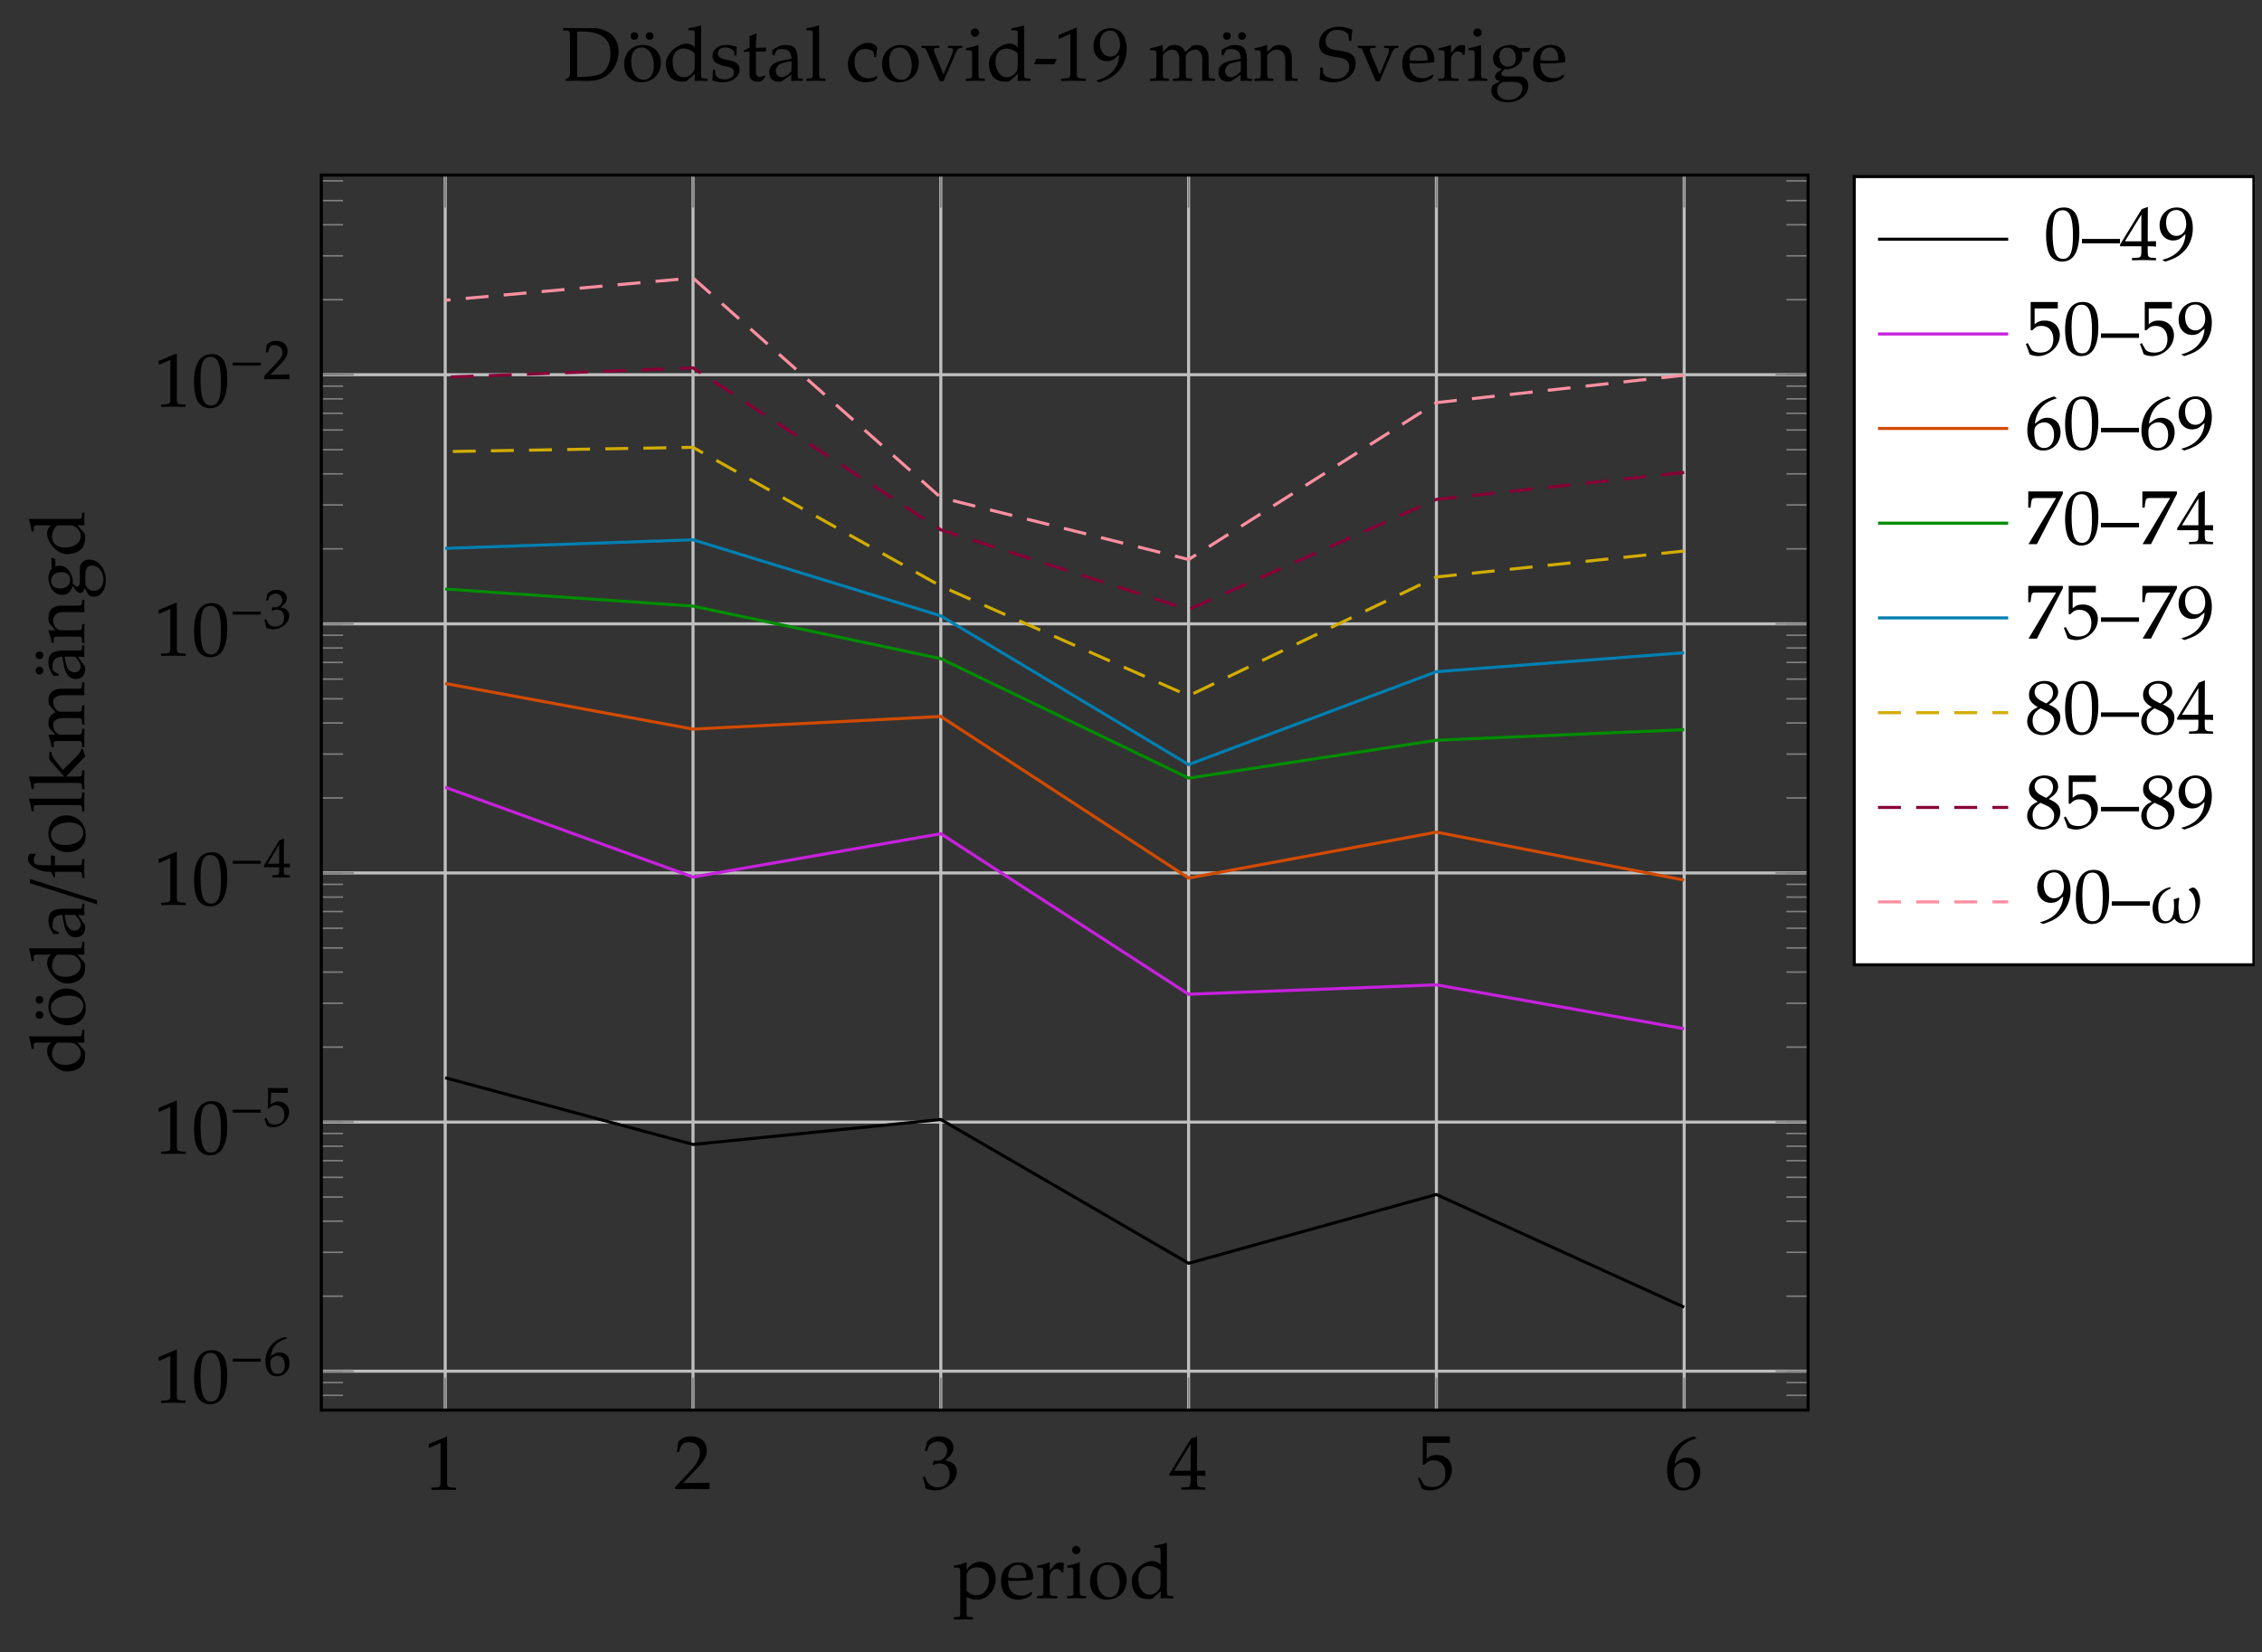 <?xml version="1.0" encoding="UTF-8"?>
<svg xmlns="http://www.w3.org/2000/svg" xmlns:xlink="http://www.w3.org/1999/xlink" width="294.389" height="215.051" viewBox="0 0 294.389 215.051">
<rect x="0" y="0" width="294.389" height="215.051" fill="#333333" stroke="none"/>
<defs>
<g>
<g id="glyph-0-0">
<path d="M 2.031 -2.547 C 2.031 -2.328 2.141 -2.141 2.359 -2 L 2.516 -2.094 C 2.406 -2.234 2.344 -2.328 2.344 -2.453 C 2.344 -2.703 2.453 -2.828 3.062 -3.375 C 3.688 -3.953 3.875 -4.234 3.875 -4.656 C 3.875 -5.312 3.281 -5.812 2.516 -5.812 C 2.188 -5.812 1.922 -5.75 1.531 -5.547 L 1.25 -4.719 L 1.469 -4.656 L 1.625 -5.016 C 1.703 -5.203 1.922 -5.312 2.266 -5.312 C 2.797 -5.312 3.172 -4.984 3.172 -4.5 C 3.172 -3.734 2.031 -3.219 2.031 -2.547 Z M 2.406 -1.469 C 2.188 -1.469 1.984 -1.266 1.984 -1.047 C 1.984 -0.828 2.188 -0.609 2.406 -0.609 C 2.641 -0.609 2.844 -0.812 2.844 -1.047 C 2.844 -1.266 2.625 -1.469 2.406 -1.469 Z M 4.328 -6.141 L 4.328 -0.422 L 0.859 -0.422 L 0.859 -6.141 Z M 4.766 -6.219 C 4.766 -6.516 4.719 -6.562 4.422 -6.562 L 0.781 -6.562 C 0.484 -6.562 0.438 -6.516 0.438 -6.219 L 0.438 -0.344 C 0.438 -0.047 0.484 0 0.781 0 L 4.422 0 C 4.719 0 4.766 -0.047 4.766 -0.344 Z M 4.766 -6.219 "/>
</g>
<g id="glyph-0-1">
<path d="M 3.594 0.031 L 3.594 -0.266 L 3.078 -0.297 C 2.531 -0.328 2.438 -0.438 2.438 -0.953 L 2.438 -6.938 L 0.047 -5.938 L 0.109 -5.438 L 1.594 -6.094 L 1.594 -0.953 C 1.594 -0.438 1.484 -0.328 0.953 -0.297 L 0.391 -0.266 L 0.391 0.031 C 1.922 0 1.922 0 2.031 0 C 2.344 0 3.438 0.031 3.594 0.031 Z M 3.594 0.031 "/>
</g>
<g id="glyph-0-2">
<path d="M 0.156 -0.234 L 0.156 0.031 C 2.016 0.031 2.016 0 2.375 0 C 2.734 0 2.734 0.031 4.641 0.031 L 4.641 -0.812 C 3.5 -0.766 3.047 -0.797 1.203 -0.766 L 3.016 -2.672 C 3.984 -3.703 4.281 -4.25 4.281 -4.984 C 4.281 -6.125 3.5 -6.844 2.25 -6.844 C 1.531 -6.844 1.047 -6.641 0.562 -6.141 L 0.391 -4.797 L 0.672 -4.797 L 0.797 -5.25 C 0.969 -5.828 1.312 -6.078 1.984 -6.078 C 2.844 -6.078 3.391 -5.531 3.391 -4.688 C 3.391 -3.953 2.969 -3.219 1.844 -2.031 Z M 0.156 -0.234 "/>
</g>
<g id="glyph-0-3">
<path d="M 4.578 -2.219 C 4.578 -3.422 3.516 -3.625 3.062 -3.703 C 3.844 -4.328 4.141 -4.781 4.141 -5.375 C 4.141 -6.25 3.406 -6.844 2.312 -6.844 C 1.641 -6.844 1.188 -6.641 0.719 -6.172 L 0.422 -4.938 L 0.734 -4.938 L 0.906 -5.5 C 1.016 -5.828 1.641 -6.172 2.156 -6.172 C 2.812 -6.172 3.328 -5.641 3.328 -5.016 C 3.328 -4.281 2.75 -3.656 2.047 -3.656 C 1.969 -3.656 1.859 -3.656 1.719 -3.672 L 1.578 -3.688 L 1.453 -3.156 L 1.531 -3.094 C 1.906 -3.266 2.094 -3.312 2.359 -3.312 C 3.188 -3.312 3.656 -2.781 3.656 -1.891 C 3.656 -0.875 3.062 -0.203 2.141 -0.203 C 1.672 -0.203 1.266 -0.359 0.969 -0.641 C 0.734 -0.859 0.609 -1.078 0.422 -1.625 L 0.156 -1.516 C 0.359 -0.906 0.438 -0.562 0.5 -0.062 C 1.016 0.125 1.453 0.203 1.828 0.203 C 3.047 0.203 4.578 -0.859 4.578 -2.219 Z M 4.578 -2.219 "/>
</g>
<g id="glyph-0-4">
<path d="M 2.781 -1.797 L 2.781 -1.047 C 2.781 -0.453 2.672 -0.312 2.188 -0.297 L 1.562 -0.266 L 1.562 0.031 C 2.891 0 2.891 0 3.125 0 C 3.359 0 3.359 0 4.688 0.031 L 4.688 -0.266 L 4.203 -0.297 C 3.719 -0.328 3.609 -0.453 3.609 -1.047 L 3.609 -1.797 C 4.203 -1.797 4.406 -1.781 4.688 -1.75 L 4.688 -2.453 L 3.609 -2.438 L 3.625 -6.922 L 2.828 -6.625 L 0.016 -2.031 L 0.016 -1.797 Z M 2.781 -2.438 L 0.641 -2.438 L 2.781 -5.922 Z M 2.781 -2.438 "/>
</g>
<g id="glyph-0-5">
<path d="M 4.547 -2.516 C 4.547 -3.625 3.75 -4.422 2.625 -4.422 C 2.141 -4.422 1.781 -4.391 1.266 -3.922 L 1.266 -6 L 4.281 -6 L 4.281 -6.844 L 0.75 -6.844 L 0.75 -3.188 L 0.938 -3.141 C 1.406 -3.609 1.672 -3.734 2.156 -3.734 C 3.109 -3.734 3.703 -3.062 3.703 -2 C 3.703 -0.891 3.078 -0.25 2 -0.25 C 1.453 -0.25 0.969 -0.422 0.828 -0.688 L 0.359 -1.5 L 0.125 -1.359 C 0.359 -0.797 0.469 -0.469 0.609 -0.047 C 0.891 0.109 1.297 0.203 1.719 0.203 C 2.984 0.203 4.547 -0.891 4.547 -2.516 Z M 4.547 -2.516 "/>
</g>
<g id="glyph-0-6">
<path d="M 1.297 -3.281 C 1.516 -5.078 2.391 -6.062 4.172 -6.594 L 3.766 -6.844 C 2.812 -6.516 2.406 -6.312 1.891 -5.891 C 0.875 -5.016 0.312 -3.812 0.312 -2.453 C 0.312 -0.812 1.109 0.203 2.391 0.203 C 3.688 0.203 4.641 -0.828 4.641 -2.172 C 4.641 -3.312 3.953 -4.062 2.906 -4.062 C 2.141 -4.062 1.828 -3.672 1.297 -3.281 Z M 2.531 -3.469 C 3.281 -3.469 3.797 -2.812 3.797 -1.828 C 3.797 -0.797 3.281 -0.125 2.516 -0.125 C 1.672 -0.125 1.219 -0.859 1.219 -2.188 C 1.219 -2.531 1.266 -2.719 1.375 -2.891 C 1.594 -3.219 2.047 -3.469 2.531 -3.469 Z M 2.531 -3.469 "/>
</g>
<g id="glyph-0-7">
<path d="M 2.609 -6.844 C 1.078 -6.844 0.281 -5.609 0.281 -3.219 C 0.281 -2.047 0.5 -1.047 0.844 -0.562 C 1.188 -0.078 1.75 0.203 2.359 0.203 C 3.859 0.203 4.609 -1.094 4.609 -3.625 C 4.609 -5.797 3.969 -6.844 2.609 -6.844 Z M 2.438 -6.484 C 3.391 -6.484 3.781 -5.516 3.781 -3.141 C 3.781 -1.016 3.406 -0.156 2.484 -0.156 C 1.531 -0.156 1.125 -1.156 1.125 -3.578 C 1.125 -5.672 1.484 -6.484 2.438 -6.484 Z M 2.438 -6.484 "/>
</g>
<g id="glyph-1-0">
<path d="M 1.484 -1.859 C 1.484 -1.688 1.562 -1.562 1.719 -1.453 L 1.844 -1.531 C 1.75 -1.625 1.719 -1.703 1.719 -1.781 C 1.719 -1.969 1.781 -2.062 2.234 -2.453 C 2.688 -2.875 2.828 -3.094 2.828 -3.406 C 2.828 -3.875 2.391 -4.234 1.844 -4.234 C 1.594 -4.234 1.406 -4.188 1.109 -4.047 L 0.906 -3.438 L 1.078 -3.391 L 1.172 -3.656 C 1.234 -3.797 1.406 -3.875 1.656 -3.875 C 2.047 -3.875 2.312 -3.625 2.312 -3.281 C 2.312 -2.734 1.484 -2.344 1.484 -1.859 Z M 1.75 -1.078 C 1.594 -1.078 1.453 -0.922 1.453 -0.766 C 1.453 -0.594 1.594 -0.438 1.75 -0.438 C 1.922 -0.438 2.062 -0.594 2.062 -0.766 C 2.062 -0.922 1.922 -1.078 1.75 -1.078 Z M 3.156 -4.484 L 3.156 -0.312 L 0.625 -0.312 L 0.625 -4.484 Z M 3.469 -4.531 C 3.469 -4.75 3.438 -4.797 3.219 -4.797 L 0.578 -4.797 C 0.359 -4.797 0.312 -4.75 0.312 -4.531 L 0.312 -0.25 C 0.312 -0.031 0.359 0 0.578 0 L 3.219 0 C 3.438 0 3.469 -0.031 3.469 -0.25 Z M 3.469 -4.531 "/>
</g>
<g id="glyph-1-1">
<path d="M 4.016 -1.766 L 4.016 -2.156 L 0.375 -2.156 L 0.375 -1.766 Z M 4.016 -1.766 "/>
</g>
<g id="glyph-1-2">
<path d="M 0.953 -2.469 C 1.094 -3.781 1.781 -4.406 3.078 -4.797 L 3.078 -4.859 L 2.734 -4.984 C 2.047 -4.75 1.75 -4.609 1.375 -4.297 C 0.641 -3.656 0.234 -2.781 0.234 -1.781 C 0.234 -0.594 0.812 0.141 1.75 0.141 C 2.688 0.141 3.391 -0.594 3.391 -1.578 C 3.391 -2.422 2.891 -2.953 2.125 -2.953 C 1.562 -2.953 1.328 -2.75 0.953 -2.469 Z M 1.844 -2.531 C 2.391 -2.531 2.766 -2.047 2.766 -1.328 C 2.766 -0.578 2.391 -0.172 1.844 -0.172 C 1.219 -0.172 0.891 -0.625 0.891 -1.594 C 0.891 -1.844 0.922 -1.984 1 -2.109 C 1.156 -2.344 1.5 -2.531 1.844 -2.531 Z M 1.844 -2.531 "/>
</g>
<g id="glyph-1-3">
<path d="M 3.328 -1.828 C 3.328 -2.641 2.734 -3.219 1.906 -3.219 C 1.562 -3.219 1.375 -3.125 0.922 -2.859 L 0.984 -4.375 C 1.922 -4.344 2.25 -4.344 3.125 -4.344 L 3.156 -4.375 C 3.141 -4.5 3.141 -4.562 3.141 -4.656 C 3.141 -4.766 3.141 -4.812 3.156 -4.953 L 3.125 -4.984 C 2.578 -4.953 2.25 -4.953 1.859 -4.953 C 1.469 -4.953 1.156 -4.953 0.609 -4.984 L 0.578 -4.953 C 0.578 -4.5 0.594 -4.188 0.594 -3.953 C 0.594 -3.344 0.562 -2.641 0.547 -2.328 L 0.688 -2.281 C 1.031 -2.625 1.219 -2.734 1.578 -2.734 C 2.266 -2.734 2.703 -2.234 2.703 -1.453 C 2.703 -0.656 2.25 -0.219 1.453 -0.219 C 1.062 -0.219 0.781 -0.312 0.672 -0.5 L 0.344 -1.094 L 0.094 -0.984 C 0.266 -0.578 0.344 -0.344 0.453 -0.031 C 0.656 0.078 0.938 0.141 1.25 0.141 C 2.172 0.141 3.328 -0.641 3.328 -1.828 Z M 3.328 -1.828 "/>
</g>
<g id="glyph-1-4">
<path d="M 2.031 -1.312 L 2.031 -0.844 C 2.031 -0.406 1.953 -0.297 1.594 -0.297 L 1.141 -0.266 L 1.141 0.016 C 2.109 0 2.109 0 2.281 0 C 2.453 0 2.453 0 3.422 0.016 L 3.422 -0.266 L 3.062 -0.297 C 2.719 -0.312 2.641 -0.406 2.641 -0.844 L 2.641 -1.312 C 3.062 -1.312 3.219 -1.297 3.422 -1.281 L 3.422 -1.797 C 3.359 -1.797 2.859 -1.766 2.828 -1.766 L 2.641 -1.766 L 2.641 -2.781 C 2.641 -4.062 2.641 -4.688 2.688 -4.984 L 2.594 -5.016 L 2.062 -4.828 L 0.016 -1.469 L 0.094 -1.312 Z M 2.031 -1.766 L 0.547 -1.766 L 2.031 -4.25 Z M 2.031 -1.766 "/>
</g>
<g id="glyph-1-5">
<path d="M 3.344 -1.625 C 3.344 -2.5 2.562 -2.641 2.234 -2.703 C 2.812 -3.156 3.031 -3.484 3.031 -3.906 C 3.031 -4.562 2.484 -4.984 1.688 -4.984 C 1.188 -4.984 0.875 -4.844 0.516 -4.5 L 0.312 -3.609 L 0.594 -3.609 L 0.719 -4.016 C 0.797 -4.25 1.203 -4.5 1.578 -4.5 C 2.047 -4.5 2.438 -4.109 2.438 -3.656 C 2.438 -3.125 2 -2.719 1.484 -2.719 C 1.438 -2.719 1.359 -2.734 1.266 -2.734 L 1.156 -2.734 L 1.062 -2.297 L 1.109 -2.25 C 1.391 -2.375 1.531 -2.422 1.719 -2.422 C 2.328 -2.422 2.672 -2.031 2.672 -1.375 C 2.672 -0.641 2.234 -0.203 1.562 -0.203 C 1.219 -0.203 0.984 -0.266 0.766 -0.469 C 0.594 -0.625 0.484 -0.781 0.359 -1.172 L 0.109 -1.109 L 0.359 -0.047 C 0.75 0.094 1.062 0.141 1.328 0.141 C 2.219 0.141 3.344 -0.625 3.344 -1.625 Z M 3.344 -1.625 "/>
</g>
<g id="glyph-1-6">
<path d="M 0.109 -0.438 L 0.109 0.016 C 1.469 0.016 1.469 0 1.734 0 C 1.984 0 1.984 0.016 3.391 0.016 C 3.391 -0.125 3.375 -0.203 3.375 -0.297 C 3.375 -0.391 3.391 -0.469 3.391 -0.625 C 2.547 -0.594 2.219 -0.594 0.875 -0.562 L 2.203 -1.953 C 2.906 -2.703 3.125 -3.094 3.125 -3.641 C 3.125 -4.469 2.547 -4.984 1.641 -4.984 C 1.109 -4.984 0.766 -4.844 0.406 -4.484 L 0.281 -3.5 L 0.594 -3.5 L 0.688 -3.828 C 0.812 -4.25 0.969 -4.422 1.453 -4.422 C 2.062 -4.422 2.469 -4.031 2.469 -3.422 C 2.469 -2.875 1.938 -2.375 1.125 -1.516 Z M 0.109 -0.438 "/>
</g>
<g id="glyph-2-0">
<path d="M 2.031 -2.547 C 2.031 -2.328 2.141 -2.141 2.359 -2 L 2.516 -2.094 C 2.406 -2.234 2.344 -2.328 2.344 -2.453 C 2.344 -2.703 2.453 -2.828 3.062 -3.375 C 3.688 -3.953 3.875 -4.234 3.875 -4.656 C 3.875 -5.312 3.281 -5.812 2.516 -5.812 C 2.188 -5.812 1.922 -5.75 1.531 -5.547 L 1.25 -4.719 L 1.469 -4.656 L 1.625 -5.016 C 1.703 -5.203 1.922 -5.312 2.266 -5.312 C 2.797 -5.312 3.172 -4.984 3.172 -4.5 C 3.172 -3.734 2.031 -3.219 2.031 -2.547 Z M 2.406 -1.469 C 2.188 -1.469 1.984 -1.266 1.984 -1.047 C 1.984 -0.828 2.188 -0.609 2.406 -0.609 C 2.641 -0.609 2.844 -0.812 2.844 -1.047 C 2.844 -1.266 2.625 -1.469 2.406 -1.469 Z M 4.328 -6.141 L 4.328 -0.422 L 0.859 -0.422 L 0.859 -6.141 Z M 4.766 -6.219 C 4.766 -6.516 4.719 -6.562 4.422 -6.562 L 0.781 -6.562 C 0.484 -6.562 0.438 -6.516 0.438 -6.219 L 0.438 -0.344 C 0.438 -0.047 0.484 0 0.781 0 L 4.422 0 C 4.719 0 4.766 -0.047 4.766 -0.344 Z M 4.766 -6.219 "/>
</g>
<g id="glyph-2-1">
<path d="M 0.094 -3.969 L 0.469 -3.969 C 0.859 -3.969 0.906 -3.906 0.906 -3.25 L 0.906 1.75 C 0.906 2.375 0.875 2.438 0.531 2.453 L 0.078 2.484 L 0.078 2.781 C 1.078 2.766 1.078 2.766 1.312 2.766 C 1.562 2.766 1.562 2.766 2.562 2.781 L 2.562 2.484 L 2.109 2.453 C 1.766 2.438 1.734 2.375 1.734 1.75 L 1.734 -0.125 C 2.219 0.094 2.656 0.203 3.062 0.203 C 4.547 0.203 5.516 -1.203 5.516 -2.406 C 5.516 -2.5 5.5 -2.594 5.5 -2.688 C 5.484 -3.984 4.516 -4.734 3.516 -4.734 C 2.844 -4.734 2.172 -4.391 1.734 -3.656 L 1.734 -4.609 L 1.641 -4.656 C 1.141 -4.438 0.625 -4.312 0.094 -4.25 Z M 3.109 -4.016 C 4.031 -4.016 4.641 -3.359 4.641 -2.328 C 4.641 -1.203 3.969 -0.391 3.078 -0.391 C 2.531 -0.391 2.125 -0.562 1.734 -0.969 L 1.734 -3.031 C 1.734 -3.344 2.203 -4.016 3.109 -4.016 Z M 3.109 -4.016 "/>
</g>
<g id="glyph-2-2">
<path d="M 2.484 0.203 C 3.125 0.203 4.016 -0.172 4.141 -0.359 L 4.328 -0.688 L 4.203 -0.797 C 3.578 -0.422 3.344 -0.328 2.922 -0.328 C 2.266 -0.328 1.734 -0.609 1.453 -1.094 C 1.266 -1.422 1.203 -1.703 1.188 -2.281 C 1.391 -2.25 1.688 -2.25 2.031 -2.25 C 2.875 -2.25 3.953 -2.328 4.422 -2.422 C 4.438 -2.562 4.438 -2.656 4.438 -2.766 C 4.438 -3.906 3.703 -4.656 2.594 -4.656 C 2.234 -4.656 1.781 -4.609 1.391 -4.359 C 0.578 -3.891 0.266 -3.203 0.266 -2.172 C 0.266 -0.25 1.594 0.203 2.484 0.203 Z M 3.562 -2.656 C 3.328 -2.625 2.812 -2.594 2.312 -2.594 C 1.891 -2.594 1.453 -2.625 1.203 -2.672 C 1.203 -3.141 1.234 -3.359 1.375 -3.625 C 1.578 -4.062 2 -4.328 2.484 -4.328 C 2.812 -4.328 3.062 -4.203 3.25 -3.922 C 3.469 -3.609 3.531 -3.312 3.562 -2.656 Z M 3.562 -2.656 "/>
</g>
<g id="glyph-2-3">
<path d="M 0.234 -3.969 L 0.594 -3.969 C 0.984 -3.969 1.031 -3.906 1.031 -3.25 L 1.031 -1.016 C 1.031 -0.391 1 -0.312 0.672 -0.297 L 0.203 -0.266 L 0.203 0.031 C 0.922 0.016 1.188 0 1.422 0 C 1.625 0 1.625 0 2.844 0.031 L 2.844 -0.266 L 2.328 -0.297 C 1.891 -0.328 1.859 -0.359 1.859 -1.016 L 1.859 -2.719 C 1.859 -3.312 2.266 -3.812 2.75 -3.812 C 3.047 -3.812 3.25 -3.672 3.406 -3.359 L 3.625 -3.359 L 3.703 -4.547 C 3.609 -4.609 3.422 -4.656 3.25 -4.656 C 2.953 -4.656 2.625 -4.5 2.422 -4.25 L 1.859 -3.594 L 1.859 -4.609 L 1.781 -4.656 C 1.266 -4.438 0.75 -4.312 0.234 -4.25 Z M 0.234 -3.969 "/>
</g>
<g id="glyph-2-4">
<path d="M 1.859 -4.609 L 1.781 -4.656 C 1.266 -4.438 0.75 -4.312 0.234 -4.25 L 0.234 -3.969 L 0.594 -3.969 C 0.984 -3.969 1.031 -3.906 1.031 -3.25 L 1.031 -1.016 C 1.031 -0.391 1 -0.312 0.672 -0.297 L 0.203 -0.266 L 0.203 0.031 C 1.203 0 1.203 0 1.453 0 C 1.703 0 1.703 0 2.688 0.031 L 2.688 -0.266 L 2.234 -0.297 C 1.891 -0.312 1.859 -0.391 1.859 -1.016 Z M 1.406 -6.812 C 1.109 -6.812 0.859 -6.562 0.859 -6.266 C 0.859 -5.969 1.109 -5.719 1.406 -5.719 C 1.688 -5.719 1.953 -5.969 1.953 -6.266 C 1.953 -6.531 1.688 -6.812 1.406 -6.812 Z M 1.406 -6.812 "/>
</g>
<g id="glyph-2-5">
<path d="M 2.766 -4.656 C 1.312 -4.656 0.312 -3.625 0.312 -2.156 C 0.312 -0.75 1.203 0.203 2.484 0.203 C 4.016 0.203 5.094 -0.859 5.094 -2.344 C 5.094 -3.688 4.125 -4.656 2.766 -4.656 Z M 2.594 -4.328 C 3.5 -4.328 4.172 -3.328 4.172 -1.984 C 4.172 -0.844 3.672 -0.125 2.875 -0.125 C 1.891 -0.125 1.234 -1.078 1.234 -2.484 C 1.234 -3.688 1.719 -4.328 2.594 -4.328 Z M 2.594 -4.328 "/>
</g>
<g id="glyph-2-6">
<path d="M 5.75 0.031 L 5.75 -0.266 L 5.281 -0.297 C 4.953 -0.312 4.922 -0.391 4.922 -1.016 L 4.922 -7.125 L 4.828 -7.203 C 4.391 -7.031 4.062 -6.953 3.281 -6.844 L 3.281 -6.562 L 3.844 -6.562 C 4.016 -6.562 4.094 -6.453 4.094 -6.156 L 4.094 -4.328 C 3.812 -4.688 3.438 -4.828 3.031 -4.828 C 1.812 -4.828 0.344 -3.484 0.344 -2.266 C 0.344 -1.484 0.609 -0.688 1.094 -0.297 C 1.438 -0.016 1.906 0.125 2.547 0.125 C 2.75 0.125 2.969 0.078 3.031 0.047 L 4.125 -0.891 L 4.078 0.031 C 4.562 0.016 4.719 0 4.844 0 C 5.016 0 5.656 0.031 5.75 0.031 Z M 4.094 -3.469 L 4.094 -2.188 C 4.094 -1.547 4.062 -1.453 3.938 -1.219 C 3.656 -0.75 3.172 -0.453 2.703 -0.453 C 1.828 -0.453 1.203 -1.297 1.203 -2.469 C 1.203 -3.547 1.75 -4.188 2.641 -4.188 C 3.422 -4.188 4.094 -3.625 4.094 -3.469 Z M 4.094 -3.469 "/>
</g>
<g id="glyph-2-7">
<path d="M 3.391 0.031 C 4.656 0.031 5.609 -0.297 6.297 -0.984 C 7.016 -1.688 7.453 -2.766 7.453 -3.812 C 7.453 -5.672 6.078 -6.859 3.984 -6.859 C 3.812 -6.859 2.953 -6.844 2.266 -6.844 C 1.891 -6.844 1.344 -6.844 0.219 -6.859 L 0.219 -6.562 L 0.609 -6.531 C 1.078 -6.516 1.125 -6.422 1.125 -5.641 L 1.125 -0.938 C 1.125 -0.656 1.031 -0.438 0.875 -0.359 L 0.562 -0.203 L 0.562 0.031 C 1.719 0 1.719 0 1.938 0 C 2.516 0 2.953 0.031 3.391 0.031 Z M 6.391 -3.562 C 6.391 -2.453 6.047 -1.594 5.391 -1.062 C 4.797 -0.578 3.188 -0.484 2.062 -0.484 L 2.062 -6.391 C 2.281 -6.406 2.5 -6.406 2.719 -6.406 C 4.547 -6.406 6.391 -5.844 6.391 -3.656 Z M 6.391 -3.562 "/>
</g>
<g id="glyph-2-8">
<path d="M 2.766 -4.656 C 1.312 -4.656 0.312 -3.625 0.312 -2.156 C 0.312 -0.75 1.203 0.203 2.484 0.203 C 4.016 0.203 5.094 -0.859 5.094 -2.344 C 5.094 -3.688 4.125 -4.656 2.766 -4.656 Z M 2.594 -4.328 C 3.5 -4.328 4.172 -3.328 4.172 -1.984 C 4.172 -0.844 3.672 -0.125 2.875 -0.125 C 1.891 -0.125 1.234 -1.078 1.234 -2.484 C 1.234 -3.688 1.719 -4.328 2.594 -4.328 Z M 1.656 -6.312 C 1.344 -6.312 1.156 -6.125 1.156 -5.828 C 1.156 -5.531 1.344 -5.328 1.641 -5.328 C 1.938 -5.328 2.141 -5.531 2.141 -5.828 C 2.141 -6.109 1.938 -6.312 1.656 -6.312 Z M 3.625 -6.312 C 3.328 -6.312 3.125 -6.125 3.125 -5.828 C 3.125 -5.531 3.328 -5.328 3.625 -5.328 C 3.922 -5.328 4.125 -5.531 4.125 -5.828 C 4.125 -6.109 3.922 -6.312 3.625 -6.312 Z M 3.625 -6.312 "/>
</g>
<g id="glyph-2-9">
<path d="M 0.406 -1.422 C 0.406 -0.734 0.375 -0.438 0.297 -0.047 C 0.812 0.125 1.203 0.203 1.656 0.203 C 2.953 0.203 3.875 -0.5 3.875 -1.469 C 3.875 -3.188 1.062 -2.266 1.062 -3.547 C 1.062 -4.047 1.406 -4.328 2.016 -4.328 C 2.672 -4.328 3.188 -3.984 3.188 -3.516 L 3.188 -3.281 L 3.469 -3.281 C 3.469 -3.859 3.484 -4.094 3.516 -4.406 C 2.984 -4.578 2.625 -4.656 2.219 -4.656 C 1.078 -4.656 0.359 -4.109 0.359 -3.219 C 0.359 -2.734 0.578 -2.406 1.047 -2.188 C 2.219 -1.672 3.141 -1.938 3.141 -1.078 C 3.141 -0.547 2.656 -0.172 1.938 -0.172 C 1.219 -0.172 0.703 -0.516 0.703 -1.016 L 0.703 -1.422 Z M 0.406 -1.422 "/>
</g>
<g id="glyph-2-10">
<path d="M 0.969 -3.797 L 0.969 -0.938 C 0.969 -0.203 1.297 0.125 2.062 0.125 C 2.297 0.125 2.531 0.062 2.594 0 L 3.062 -0.531 L 2.938 -0.688 C 2.688 -0.562 2.547 -0.5 2.344 -0.5 C 1.969 -0.5 1.812 -0.703 1.812 -1.188 L 1.812 -3.797 L 3.078 -3.797 L 3.172 -4.328 L 1.812 -4.266 L 1.812 -4.641 C 1.812 -5.062 1.828 -5.422 1.922 -6.047 L 1.797 -6.156 C 1.562 -6.016 1.266 -5.891 0.953 -5.781 C 0.984 -5.484 0.984 -5.297 0.984 -5 L 0.984 -4.312 L 0.219 -3.953 L 0.219 -3.75 Z M 0.969 -3.797 "/>
</g>
<g id="glyph-2-11">
<path d="M 3.219 -0.812 L 3.172 0.031 C 3.812 0 3.812 0 3.938 0 C 3.984 0 4.234 0.016 4.672 0.031 L 4.672 -0.266 L 4.281 -0.281 C 4.047 -0.297 4.016 -0.375 4.016 -0.859 L 4.016 -2.672 C 4.016 -4.125 3.594 -4.656 2.438 -4.656 C 2.016 -4.656 1.625 -4.547 1.234 -4.312 L 0.719 -4 L 0.719 -3.359 L 0.969 -3.281 L 1.094 -3.594 C 1.312 -4.062 1.406 -4.125 1.859 -4.125 C 2.797 -4.125 3.188 -3.766 3.219 -2.859 L 2.234 -2.672 C 0.891 -2.438 0.312 -1.969 0.312 -1.094 C 0.312 -0.328 0.781 0.125 1.562 0.125 C 1.75 0.125 1.922 0.094 1.984 0.047 Z M 3.219 -1.234 C 2.922 -0.828 2.297 -0.453 1.922 -0.453 C 1.516 -0.453 1.172 -0.812 1.172 -1.234 C 1.172 -1.609 1.375 -1.953 1.672 -2.141 C 1.922 -2.297 2.453 -2.438 3.219 -2.547 Z M 3.219 -1.234 "/>
</g>
<g id="glyph-2-12">
<path d="M 0.234 -6.562 L 0.781 -6.562 C 0.969 -6.562 1.031 -6.453 1.031 -6.156 L 1.031 -1.016 C 1.031 -0.391 1 -0.312 0.672 -0.297 L 0.203 -0.266 L 0.203 0.031 C 1.203 0 1.203 0 1.453 0 C 1.703 0 1.703 0 2.688 0.031 L 2.688 -0.266 L 2.234 -0.297 C 1.891 -0.312 1.859 -0.391 1.859 -1.016 L 1.859 -7.125 L 1.781 -7.203 C 1.344 -7.031 1.016 -6.953 0.234 -6.844 Z M 0.234 -6.562 "/>
</g>
<g id="glyph-2-13">
<path d="M 3.953 -3.078 C 3.953 -3.547 4.016 -3.953 4.094 -4.312 C 3.781 -4.75 3.359 -4.938 2.906 -4.938 C 1.672 -4.938 0.25 -3.578 0.25 -2.219 C 0.25 -2.172 0.266 -2.141 0.266 -2.078 C 0.266 -0.75 1.203 0.203 2.531 0.203 C 3.047 0.203 3.797 0.016 3.891 -0.141 L 4.094 -0.453 L 4 -0.609 C 3.625 -0.406 3.312 -0.312 2.953 -0.312 C 1.859 -0.312 1.125 -1.172 1.125 -2.484 C 1.125 -3.547 1.625 -4.141 2.516 -4.141 C 2.953 -4.141 3.438 -3.938 3.609 -3.688 L 3.688 -3.078 Z M 3.953 -3.078 "/>
</g>
<g id="glyph-2-14">
<path d="M 5.344 -4.281 L 5.344 -4.547 C 4.75 -4.531 4.578 -4.531 4.422 -4.531 C 4.25 -4.531 4.078 -4.531 3.484 -4.547 L 3.484 -4.281 L 3.891 -4.25 C 4.047 -4.25 4.125 -4.156 4.125 -4 C 4.125 -3.844 4.062 -3.578 3.938 -3.281 C 3.812 -2.984 3.281 -1.656 2.906 -0.828 L 1.719 -3.688 C 1.672 -3.828 1.641 -3.953 1.641 -4.062 C 1.641 -4.172 1.719 -4.25 1.891 -4.25 L 2.375 -4.281 L 2.375 -4.547 C 1.406 -4.531 1.406 -4.531 1.203 -4.531 C 1.016 -4.531 0.547 -4.531 0.062 -4.547 L 0.062 -4.281 L 0.391 -4.25 C 0.547 -4.234 0.594 -4.172 0.703 -3.922 L 2.406 0.062 L 2.906 0.062 L 4.484 -3.594 C 4.703 -4.062 4.844 -4.234 5.047 -4.25 Z M 5.344 -4.281 "/>
</g>
<g id="glyph-2-15">
<path d="M 2.812 -2.141 L 3.109 -2.797 L 3.062 -2.844 L 0.453 -2.844 L 0.172 -2.188 L 0.234 -2.141 Z M 2.812 -2.141 "/>
</g>
<g id="glyph-2-16">
<path d="M 3.594 0.031 L 3.594 -0.266 L 3.078 -0.297 C 2.531 -0.328 2.438 -0.438 2.438 -0.953 L 2.438 -6.938 L 0.047 -5.938 L 0.109 -5.438 L 1.594 -6.094 L 1.594 -0.953 C 1.594 -0.438 1.484 -0.328 0.953 -0.297 L 0.391 -0.266 L 0.391 0.031 C 1.922 0 1.922 0 2.031 0 C 2.344 0 3.438 0.031 3.594 0.031 Z M 3.594 0.031 "/>
</g>
<g id="glyph-2-17">
<path d="M 0.953 0.203 C 2.047 -0.156 2.531 -0.391 3.062 -0.844 C 4.031 -1.672 4.531 -2.812 4.531 -4.141 C 4.531 -5.812 3.734 -6.844 2.422 -6.844 C 1.156 -6.844 0.203 -5.844 0.203 -4.516 C 0.203 -3.375 0.938 -2.547 1.969 -2.547 C 2.312 -2.547 2.703 -2.656 2.875 -2.797 L 3.578 -3.375 C 3.5 -1.703 2.406 -0.484 0.609 -0.047 L 0.609 0.031 Z M 2.375 -6.516 C 2.828 -6.516 3.156 -6.312 3.375 -5.922 C 3.547 -5.609 3.672 -5.125 3.672 -4.672 C 3.672 -3.766 3.141 -3.141 2.375 -3.141 C 1.594 -3.141 1.047 -3.844 1.047 -4.875 C 1.047 -5.891 1.562 -6.516 2.375 -6.516 Z M 2.375 -6.516 "/>
</g>
<g id="glyph-2-18">
<path d="M 0.172 -3.969 L 0.547 -3.969 C 0.938 -3.969 0.984 -3.906 0.984 -3.25 L 0.984 -1.016 C 0.984 -0.391 0.953 -0.312 0.609 -0.297 L 0.156 -0.266 L 0.156 0.031 C 1.109 0 1.141 0 1.422 0 C 1.703 0 1.953 0.016 2.594 0.031 L 2.594 -0.266 L 2.188 -0.297 C 1.844 -0.312 1.812 -0.391 1.812 -1.016 L 1.812 -3.109 C 1.812 -3.562 2.469 -4.047 3.062 -4.047 C 3.609 -4.047 3.969 -3.547 3.969 -2.781 L 3.969 -1.016 C 3.969 -0.391 3.938 -0.312 3.609 -0.297 L 3.141 -0.266 L 3.141 0.031 C 4.141 0 4.141 0 4.391 0 C 4.641 0 4.641 0 5.625 0.031 L 5.625 -0.266 L 5.172 -0.297 C 4.828 -0.312 4.797 -0.391 4.797 -1.016 L 4.797 -3.109 C 4.797 -3.562 5.453 -4.047 6.047 -4.047 C 6.594 -4.047 6.953 -3.547 6.953 -2.781 L 6.953 0.031 C 7.562 0 7.578 0 7.734 0 C 7.875 0 7.875 0 8.625 0.031 L 8.625 -0.266 L 8.156 -0.297 C 7.812 -0.312 7.781 -0.391 7.781 -1.016 L 7.781 -3.062 C 7.781 -4.031 7.219 -4.656 6.297 -4.656 C 5.953 -4.656 5.672 -4.562 5.484 -4.406 L 4.734 -3.734 C 4.422 -4.391 4.016 -4.656 3.328 -4.656 C 2.953 -4.656 2.672 -4.562 2.5 -4.406 L 1.812 -3.766 L 1.812 -4.609 L 1.719 -4.656 C 1.219 -4.438 0.703 -4.312 0.172 -4.25 Z M 0.172 -3.969 "/>
</g>
<g id="glyph-2-19">
<path d="M 3.219 -0.812 L 3.172 0.031 C 3.812 0 3.812 0 3.938 0 C 3.984 0 4.234 0.016 4.672 0.031 L 4.672 -0.266 L 4.281 -0.281 C 4.047 -0.297 4.016 -0.375 4.016 -0.859 L 4.016 -2.672 C 4.016 -4.125 3.594 -4.656 2.438 -4.656 C 2.016 -4.656 1.625 -4.547 1.234 -4.312 L 0.719 -4 L 0.719 -3.359 L 0.969 -3.281 L 1.094 -3.594 C 1.312 -4.062 1.406 -4.125 1.859 -4.125 C 2.797 -4.125 3.188 -3.766 3.219 -2.859 L 2.234 -2.672 C 0.891 -2.438 0.312 -1.969 0.312 -1.094 C 0.312 -0.328 0.781 0.125 1.562 0.125 C 1.75 0.125 1.922 0.094 1.984 0.047 Z M 3.219 -1.234 C 2.922 -0.828 2.297 -0.453 1.922 -0.453 C 1.516 -0.453 1.172 -0.812 1.172 -1.234 C 1.172 -1.609 1.375 -1.953 1.672 -2.141 C 1.922 -2.297 2.453 -2.438 3.219 -2.547 Z M 1.422 -6.312 C 1.109 -6.312 0.906 -6.125 0.906 -5.828 C 0.906 -5.531 1.109 -5.328 1.406 -5.328 C 1.703 -5.328 1.906 -5.531 1.906 -5.828 C 1.906 -6.109 1.703 -6.312 1.422 -6.312 Z M 3.391 -6.312 C 3.078 -6.312 2.891 -6.125 2.891 -5.828 C 2.891 -5.531 3.078 -5.328 3.391 -5.328 C 3.688 -5.328 3.875 -5.531 3.875 -5.828 C 3.875 -6.109 3.688 -6.312 3.391 -6.312 Z M 3.391 -6.312 "/>
</g>
<g id="glyph-2-20">
<path d="M 4.062 0.031 C 4.672 0 4.688 0 4.859 0 C 4.984 0 4.984 0 5.672 0.031 L 5.672 -0.266 L 5.266 -0.297 C 4.938 -0.312 4.906 -0.375 4.906 -1.016 L 4.906 -2.922 C 4.906 -4.094 4.359 -4.656 3.25 -4.656 C 2.875 -4.656 2.672 -4.578 2.453 -4.406 L 1.703 -3.75 L 1.703 -4.609 L 1.625 -4.656 C 1.109 -4.438 0.594 -4.312 0.062 -4.25 L 0.062 -3.969 L 0.438 -3.969 C 0.828 -3.969 0.875 -3.906 0.875 -3.25 L 0.875 -1.016 C 0.875 -0.391 0.844 -0.312 0.5 -0.297 L 0.062 -0.266 L 0.062 0.031 C 0.734 0.016 1 0 1.297 0 C 1.578 0 1.844 0.016 2.516 0.031 L 2.516 -0.266 L 2.078 -0.297 C 1.734 -0.312 1.703 -0.391 1.703 -1.016 L 1.703 -3.109 C 1.703 -3.562 2.359 -4.047 2.969 -4.047 C 3.625 -4.047 4.062 -3.547 4.062 -2.781 Z M 4.062 0.031 "/>
</g>
<g id="glyph-2-21">
<path d="M 4.156 -1.781 C 4.156 -0.891 3.406 -0.234 2.375 -0.234 C 1.594 -0.234 0.812 -0.625 0.766 -1.031 L 0.688 -1.703 L 0.359 -1.703 C 0.375 -1.516 0.375 -1.359 0.375 -1.297 C 0.375 -0.844 0.359 -0.625 0.297 -0.172 C 0.859 0.062 1.438 0.203 2.016 0.203 C 3.734 0.203 4.984 -0.844 4.984 -2.281 C 4.984 -2.75 4.859 -3.078 4.578 -3.328 C 3.547 -4.312 1.078 -3.453 1.078 -5.188 C 1.078 -6.016 1.703 -6.625 2.562 -6.625 C 2.953 -6.625 3.328 -6.531 3.594 -6.391 C 3.922 -6.219 4.031 -6.078 4.062 -5.781 L 4.125 -5.219 L 4.438 -5.219 C 4.438 -5.75 4.469 -6.078 4.578 -6.625 C 3.781 -6.938 3.328 -7.031 2.781 -7.031 C 1.312 -7.031 0.234 -6.109 0.234 -4.797 C 0.234 -2.188 4.156 -3.953 4.156 -1.781 Z M 4.156 -1.781 "/>
</g>
<g id="glyph-2-22">
<path d="M 0.547 -2.875 C 0.547 -2.141 1 -1.625 1.734 -1.547 L 0.953 -0.938 C 0.859 -0.797 0.797 -0.672 0.797 -0.516 C 0.797 -0.234 0.984 -0.078 1.453 0.062 L 0.594 0.531 C 0.453 0.609 0.312 0.969 0.312 1.281 C 0.312 2.188 1.203 2.812 2.453 2.812 C 3.953 2.812 5.141 1.859 5.141 0.656 C 5.141 -0.062 4.656 -0.562 3.969 -0.562 L 2.375 -0.562 C 1.859 -0.562 1.625 -0.672 1.625 -0.938 C 1.625 -1.172 1.922 -1.344 2.078 -1.516 C 2.188 -1.5 2.25 -1.484 2.328 -1.484 C 2.922 -1.484 4.344 -1.953 4.344 -3.219 C 4.344 -3.406 4.312 -3.547 4.234 -3.75 L 5.156 -3.75 L 5.391 -4.156 L 5.359 -4.281 L 3.953 -4.234 C 3.578 -4.531 3.219 -4.656 2.734 -4.656 C 2 -4.656 0.547 -4.203 0.547 -2.875 Z M 2.375 -4.312 C 3.062 -4.312 3.516 -3.766 3.516 -2.922 C 3.516 -2.266 3.094 -1.828 2.484 -1.828 C 1.828 -1.828 1.375 -2.344 1.375 -3.109 C 1.375 -3.875 1.75 -4.312 2.375 -4.312 Z M 2.844 0.141 C 3.969 0.141 4.359 0.359 4.359 1.016 C 4.359 1.859 3.578 2.5 2.531 2.5 C 1.672 2.5 1.078 2 1.078 1.266 C 1.078 0.812 1.328 0.406 1.719 0.234 C 1.891 0.156 2.156 0.141 2.844 0.141 Z M 2.844 0.141 "/>
</g>
<g id="glyph-2-23">
<path d="M 2.609 -6.844 C 1.078 -6.844 0.281 -5.609 0.281 -3.219 C 0.281 -2.047 0.5 -1.047 0.844 -0.562 C 1.188 -0.078 1.75 0.203 2.359 0.203 C 3.859 0.203 4.609 -1.094 4.609 -3.625 C 4.609 -5.797 3.969 -6.844 2.609 -6.844 Z M 2.438 -6.484 C 3.391 -6.484 3.781 -5.516 3.781 -3.141 C 3.781 -1.016 3.406 -0.156 2.484 -0.156 C 1.531 -0.156 1.125 -1.156 1.125 -3.578 C 1.125 -5.672 1.484 -6.484 2.438 -6.484 Z M 2.438 -6.484 "/>
</g>
<g id="glyph-2-24">
<path d="M 4.953 -2.172 L 4.953 -2.75 L 0 -2.75 L 0 -2.172 Z M 4.953 -2.172 "/>
</g>
<g id="glyph-2-25">
<path d="M 2.781 -1.797 L 2.781 -1.047 C 2.781 -0.453 2.672 -0.312 2.188 -0.297 L 1.562 -0.266 L 1.562 0.031 C 2.891 0 2.891 0 3.125 0 C 3.359 0 3.359 0 4.688 0.031 L 4.688 -0.266 L 4.203 -0.297 C 3.719 -0.328 3.609 -0.453 3.609 -1.047 L 3.609 -1.797 C 4.203 -1.797 4.406 -1.781 4.688 -1.75 L 4.688 -2.453 L 3.609 -2.438 L 3.625 -6.922 L 2.828 -6.625 L 0.016 -2.031 L 0.016 -1.797 Z M 2.781 -2.438 L 0.641 -2.438 L 2.781 -5.922 Z M 2.781 -2.438 "/>
</g>
<g id="glyph-2-26">
<path d="M 4.547 -2.516 C 4.547 -3.625 3.75 -4.422 2.625 -4.422 C 2.141 -4.422 1.781 -4.391 1.266 -3.922 L 1.266 -6 L 4.281 -6 L 4.281 -6.844 L 0.75 -6.844 L 0.75 -3.188 L 0.938 -3.141 C 1.406 -3.609 1.672 -3.734 2.156 -3.734 C 3.109 -3.734 3.703 -3.062 3.703 -2 C 3.703 -0.891 3.078 -0.25 2 -0.25 C 1.453 -0.25 0.969 -0.422 0.828 -0.688 L 0.359 -1.5 L 0.125 -1.359 C 0.359 -0.797 0.469 -0.469 0.609 -0.047 C 0.891 0.109 1.297 0.203 1.719 0.203 C 2.984 0.203 4.547 -0.891 4.547 -2.516 Z M 4.547 -2.516 "/>
</g>
<g id="glyph-2-27">
<path d="M 1.297 -3.281 C 1.516 -5.078 2.391 -6.062 4.172 -6.594 L 3.766 -6.844 C 2.812 -6.516 2.406 -6.312 1.891 -5.891 C 0.875 -5.016 0.312 -3.812 0.312 -2.453 C 0.312 -0.812 1.109 0.203 2.391 0.203 C 3.688 0.203 4.641 -0.828 4.641 -2.172 C 4.641 -3.312 3.953 -4.062 2.906 -4.062 C 2.141 -4.062 1.828 -3.672 1.297 -3.281 Z M 2.531 -3.469 C 3.281 -3.469 3.797 -2.812 3.797 -1.828 C 3.797 -0.797 3.281 -0.125 2.516 -0.125 C 1.672 -0.125 1.219 -0.859 1.219 -2.188 C 1.219 -2.531 1.266 -2.719 1.375 -2.891 C 1.594 -3.219 2.047 -3.469 2.531 -3.469 Z M 2.531 -3.469 "/>
</g>
<g id="glyph-2-28">
<path d="M 4.062 -5.984 L 0.469 0.016 L 1.562 0.016 L 4.938 -6.531 L 4.938 -6.844 L 0.438 -6.844 L 0.438 -4.734 L 0.734 -4.734 L 0.797 -5.281 C 0.891 -5.906 0.953 -5.984 1.406 -5.984 Z M 4.062 -5.984 "/>
</g>
<g id="glyph-2-29">
<path d="M 1.672 -3.422 C 1.266 -3.234 1.094 -3.125 0.875 -2.922 C 0.5 -2.547 0.297 -2.094 0.297 -1.578 C 0.297 -0.562 1.125 0.203 2.25 0.203 C 3.531 0.203 4.609 -0.812 4.609 -2.047 C 4.609 -2.844 4.234 -3.266 3.109 -3.781 C 4.016 -4.391 4.328 -4.812 4.328 -5.406 C 4.328 -6.266 3.625 -6.844 2.562 -6.844 C 1.391 -6.844 0.531 -6.078 0.531 -5.047 C 0.531 -4.359 0.797 -3.984 1.672 -3.422 Z M 2.812 -2.922 C 3.438 -2.656 3.812 -2.156 3.812 -1.625 C 3.812 -0.797 3.188 -0.141 2.391 -0.141 C 1.547 -0.141 1 -0.734 1 -1.656 C 1 -2.375 1.297 -2.844 2.031 -3.281 Z M 2.219 -4.203 C 1.594 -4.5 1.266 -4.906 1.266 -5.391 C 1.266 -6.047 1.75 -6.5 2.453 -6.5 C 3.172 -6.5 3.656 -6.016 3.656 -5.297 C 3.656 -4.734 3.406 -4.344 2.766 -3.922 Z M 2.219 -4.203 "/>
</g>
<g id="glyph-2-30">
<path d="M 6.516 -3.219 C 6.453 -3.609 6.141 -4.547 5.609 -4.547 C 5.469 -4.547 5.203 -4.375 5.078 -4.312 L 5.094 -4.203 C 5.594 -3.891 5.828 -3.359 5.906 -2.812 C 6.062 -1.875 5.75 -0.172 4.578 -0.172 C 4 -0.172 3.859 -0.719 3.797 -1.188 C 3.688 -1.828 3.719 -2.5 3.844 -3.125 L 3.734 -3.219 C 3.531 -3.141 3.328 -3.062 3.109 -3.016 C 3.219 -2.156 3.281 -0.156 2.094 -0.156 C 1.469 -0.156 1.234 -0.797 1.156 -1.281 C 0.922 -2.766 1.391 -3.844 2.672 -4.391 L 2.734 -4.484 L 2.625 -4.594 C 1.156 -4.25 0.156 -2.984 0.406 -1.359 C 0.547 -0.5 0.969 0.125 1.922 0.125 C 2.469 0.125 2.844 -0.109 3.188 -0.469 L 3.234 -0.469 C 3.516 -0.031 3.828 0.125 4.328 0.125 C 5.906 0.125 6.734 -1.797 6.516 -3.219 Z M 6.516 -3.219 "/>
</g>
<g id="glyph-3-0">
<path d="M -2.547 -2.031 C -2.328 -2.031 -2.141 -2.141 -2 -2.359 L -2.094 -2.516 C -2.234 -2.406 -2.328 -2.344 -2.453 -2.344 C -2.703 -2.344 -2.828 -2.453 -3.375 -3.062 C -3.953 -3.688 -4.234 -3.875 -4.656 -3.875 C -5.312 -3.875 -5.812 -3.281 -5.812 -2.516 C -5.812 -2.188 -5.75 -1.922 -5.547 -1.531 L -4.719 -1.25 L -4.656 -1.469 L -5.016 -1.625 C -5.203 -1.703 -5.312 -1.922 -5.312 -2.266 C -5.312 -2.797 -4.984 -3.172 -4.5 -3.172 C -3.734 -3.172 -3.219 -2.031 -2.547 -2.031 Z M -1.469 -2.406 C -1.469 -2.188 -1.266 -1.984 -1.047 -1.984 C -0.828 -1.984 -0.609 -2.188 -0.609 -2.406 C -0.609 -2.641 -0.812 -2.844 -1.047 -2.844 C -1.266 -2.844 -1.469 -2.625 -1.469 -2.406 Z M -6.141 -4.328 L -0.422 -4.328 L -0.422 -0.859 L -6.141 -0.859 Z M -6.219 -4.766 C -6.516 -4.766 -6.562 -4.719 -6.562 -4.422 L -6.562 -0.781 C -6.562 -0.484 -6.516 -0.438 -6.219 -0.438 L -0.344 -0.438 C -0.047 -0.438 0 -0.484 0 -0.781 L 0 -4.422 C 0 -4.719 -0.047 -4.766 -0.344 -4.766 Z M -6.219 -4.766 "/>
</g>
<g id="glyph-3-1">
<path d="M 0.031 -5.75 L -0.266 -5.75 L -0.297 -5.281 C -0.312 -4.953 -0.391 -4.922 -1.016 -4.922 L -7.125 -4.922 L -7.203 -4.828 C -7.031 -4.391 -6.953 -4.062 -6.844 -3.281 L -6.562 -3.281 L -6.562 -3.844 C -6.562 -4.016 -6.453 -4.094 -6.156 -4.094 L -4.328 -4.094 C -4.688 -3.812 -4.828 -3.438 -4.828 -3.031 C -4.828 -1.812 -3.484 -0.344 -2.266 -0.344 C -1.484 -0.344 -0.688 -0.609 -0.297 -1.094 C -0.016 -1.438 0.125 -1.906 0.125 -2.547 C 0.125 -2.75 0.078 -2.969 0.047 -3.031 L -0.891 -4.125 L 0.031 -4.078 C 0.016 -4.562 0 -4.719 0 -4.844 C 0 -5.016 0.031 -5.656 0.031 -5.75 Z M -3.469 -4.094 L -2.188 -4.094 C -1.547 -4.094 -1.453 -4.062 -1.219 -3.938 C -0.75 -3.656 -0.453 -3.172 -0.453 -2.703 C -0.453 -1.828 -1.297 -1.203 -2.469 -1.203 C -3.547 -1.203 -4.188 -1.75 -4.188 -2.641 C -4.188 -3.422 -3.625 -4.094 -3.469 -4.094 Z M -3.469 -4.094 "/>
</g>
<g id="glyph-3-2">
<path d="M -4.656 -2.766 C -4.656 -1.312 -3.625 -0.312 -2.156 -0.312 C -0.75 -0.312 0.203 -1.203 0.203 -2.484 C 0.203 -4.016 -0.859 -5.094 -2.344 -5.094 C -3.688 -5.094 -4.656 -4.125 -4.656 -2.766 Z M -4.328 -2.594 C -4.328 -3.5 -3.328 -4.172 -1.984 -4.172 C -0.844 -4.172 -0.125 -3.672 -0.125 -2.875 C -0.125 -1.891 -1.078 -1.234 -2.484 -1.234 C -3.688 -1.234 -4.328 -1.719 -4.328 -2.594 Z M -6.312 -1.656 C -6.312 -1.344 -6.125 -1.156 -5.828 -1.156 C -5.531 -1.156 -5.328 -1.344 -5.328 -1.641 C -5.328 -1.938 -5.531 -2.141 -5.828 -2.141 C -6.109 -2.141 -6.312 -1.938 -6.312 -1.656 Z M -6.312 -3.625 C -6.312 -3.328 -6.125 -3.125 -5.828 -3.125 C -5.531 -3.125 -5.328 -3.328 -5.328 -3.625 C -5.328 -3.922 -5.531 -4.125 -5.828 -4.125 C -6.109 -4.125 -6.312 -3.922 -6.312 -3.625 Z M -6.312 -3.625 "/>
</g>
<g id="glyph-3-3">
<path d="M -0.812 -3.219 L 0.031 -3.172 C 0 -3.812 0 -3.812 0 -3.938 C 0 -3.984 0.016 -4.234 0.031 -4.672 L -0.266 -4.672 L -0.281 -4.281 C -0.297 -4.047 -0.375 -4.016 -0.859 -4.016 L -2.672 -4.016 C -4.125 -4.016 -4.656 -3.594 -4.656 -2.438 C -4.656 -2.016 -4.547 -1.625 -4.312 -1.234 L -4 -0.719 L -3.359 -0.719 L -3.281 -0.969 L -3.594 -1.094 C -4.062 -1.312 -4.125 -1.406 -4.125 -1.859 C -4.125 -2.797 -3.766 -3.188 -2.859 -3.219 L -2.672 -2.234 C -2.438 -0.891 -1.969 -0.312 -1.094 -0.312 C -0.328 -0.312 0.125 -0.781 0.125 -1.562 C 0.125 -1.75 0.094 -1.922 0.047 -1.984 Z M -1.234 -3.219 C -0.828 -2.922 -0.453 -2.297 -0.453 -1.922 C -0.453 -1.516 -0.812 -1.172 -1.234 -1.172 C -1.609 -1.172 -1.953 -1.375 -2.141 -1.672 C -2.297 -1.922 -2.438 -2.453 -2.547 -3.219 Z M -1.234 -3.219 "/>
</g>
<g id="glyph-3-4">
<path d="M -7.078 -2.953 L -7.078 -2.406 L 1.672 0.359 L 1.672 -0.172 Z M -7.078 -2.953 "/>
</g>
<g id="glyph-3-5">
<path d="M -7.109 -3.391 C -7.25 -3.141 -7.312 -2.922 -7.312 -2.719 C -7.312 -1.625 -5.5 -1.047 -4.75 -1.047 L -4.312 -1.047 L -4 -0.359 L -3.781 -0.359 L -3.812 -1.047 L -1.016 -1.047 C -0.391 -1.047 -0.312 -1.016 -0.297 -0.688 L -0.266 -0.234 L 0.031 -0.234 C 0 -1.219 0 -1.219 0 -1.469 C 0 -1.719 0 -1.719 0.031 -2.703 L -0.266 -2.703 L -0.297 -2.25 C -0.312 -1.922 -0.391 -1.891 -1.016 -1.891 L -3.812 -1.891 L -3.812 -3.109 L -4.344 -3.188 L -4.312 -1.891 L -5.156 -1.891 C -6.297 -1.891 -6.562 -2.016 -6.562 -2.578 C -6.562 -2.844 -6.5 -3.031 -6.297 -3.266 L -6.344 -3.391 Z M -7.109 -3.391 "/>
</g>
<g id="glyph-3-6">
<path d="M -4.656 -2.766 C -4.656 -1.312 -3.625 -0.312 -2.156 -0.312 C -0.75 -0.312 0.203 -1.203 0.203 -2.484 C 0.203 -4.016 -0.859 -5.094 -2.344 -5.094 C -3.688 -5.094 -4.656 -4.125 -4.656 -2.766 Z M -4.328 -2.594 C -4.328 -3.5 -3.328 -4.172 -1.984 -4.172 C -0.844 -4.172 -0.125 -3.672 -0.125 -2.875 C -0.125 -1.891 -1.078 -1.234 -2.484 -1.234 C -3.688 -1.234 -4.328 -1.719 -4.328 -2.594 Z M -4.328 -2.594 "/>
</g>
<g id="glyph-3-7">
<path d="M -6.562 -0.234 L -6.562 -0.781 C -6.562 -0.969 -6.453 -1.031 -6.156 -1.031 L -1.016 -1.031 C -0.391 -1.031 -0.312 -1 -0.297 -0.672 L -0.266 -0.203 L 0.031 -0.203 C 0 -1.203 0 -1.203 0 -1.453 C 0 -1.703 0 -1.703 0.031 -2.688 L -0.266 -2.688 L -0.297 -2.234 C -0.312 -1.891 -0.391 -1.859 -1.016 -1.859 L -7.125 -1.859 L -7.203 -1.781 C -7.031 -1.344 -6.953 -1.016 -6.844 -0.234 Z M -6.562 -0.234 "/>
</g>
<g id="glyph-3-8">
<path d="M -6.562 -0.234 L -6.562 -0.781 C -6.562 -0.969 -6.453 -1.031 -6.156 -1.031 L -1.016 -1.031 C -0.391 -1.031 -0.312 -1 -0.297 -0.672 L -0.266 -0.203 L 0.031 -0.203 C 0 -1.203 0 -1.203 0 -1.453 C 0 -1.734 0 -1.781 0.031 -2.672 L -0.266 -2.672 L -0.297 -2.234 C -0.312 -1.891 -0.391 -1.859 -1.016 -1.859 L -2.375 -1.859 L 0.125 -4.5 L -0.172 -5.453 L -0.391 -5.453 C -0.391 -5.203 -0.562 -4.922 -0.875 -4.609 L -2.781 -2.719 L -3.797 -4 C -4.141 -4.438 -4.25 -4.719 -4.25 -5.031 L -4.25 -5.062 L -4.547 -5.062 L -4.547 -4.078 L -2.594 -1.859 L -7.125 -1.859 L -7.203 -1.781 C -7.031 -1.344 -6.953 -1.016 -6.844 -0.234 Z M -6.562 -0.234 "/>
</g>
<g id="glyph-3-9">
<path d="M -3.969 -0.172 L -3.969 -0.547 C -3.969 -0.938 -3.906 -0.984 -3.25 -0.984 L -1.016 -0.984 C -0.391 -0.984 -0.312 -0.953 -0.297 -0.609 L -0.266 -0.156 L 0.031 -0.156 C 0 -1.109 0 -1.141 0 -1.422 C 0 -1.703 0.016 -1.953 0.031 -2.594 L -0.266 -2.594 L -0.297 -2.188 C -0.312 -1.844 -0.391 -1.812 -1.016 -1.812 L -3.109 -1.812 C -3.562 -1.812 -4.047 -2.469 -4.047 -3.062 C -4.047 -3.609 -3.547 -3.969 -2.781 -3.969 L -1.016 -3.969 C -0.391 -3.969 -0.312 -3.938 -0.297 -3.609 L -0.266 -3.141 L 0.031 -3.141 C 0 -4.141 0 -4.141 0 -4.391 C 0 -4.641 0 -4.641 0.031 -5.625 L -0.266 -5.625 L -0.297 -5.172 C -0.312 -4.828 -0.391 -4.797 -1.016 -4.797 L -3.109 -4.797 C -3.562 -4.797 -4.047 -5.453 -4.047 -6.047 C -4.047 -6.594 -3.547 -6.953 -2.781 -6.953 L 0.031 -6.953 C 0 -7.562 0 -7.578 0 -7.734 C 0 -7.875 0 -7.875 0.031 -8.625 L -0.266 -8.625 L -0.297 -8.156 C -0.312 -7.812 -0.391 -7.781 -1.016 -7.781 L -3.062 -7.781 C -4.031 -7.781 -4.656 -7.219 -4.656 -6.297 C -4.656 -5.953 -4.562 -5.672 -4.406 -5.484 L -3.734 -4.734 C -4.391 -4.422 -4.656 -4.016 -4.656 -3.328 C -4.656 -2.953 -4.562 -2.672 -4.406 -2.5 L -3.766 -1.812 L -4.609 -1.812 L -4.656 -1.719 C -4.438 -1.219 -4.312 -0.703 -4.25 -0.172 Z M -3.969 -0.172 "/>
</g>
<g id="glyph-3-10">
<path d="M -0.812 -3.219 L 0.031 -3.172 C 0 -3.812 0 -3.812 0 -3.938 C 0 -3.984 0.016 -4.234 0.031 -4.672 L -0.266 -4.672 L -0.281 -4.281 C -0.297 -4.047 -0.375 -4.016 -0.859 -4.016 L -2.672 -4.016 C -4.125 -4.016 -4.656 -3.594 -4.656 -2.438 C -4.656 -2.016 -4.547 -1.625 -4.312 -1.234 L -4 -0.719 L -3.359 -0.719 L -3.281 -0.969 L -3.594 -1.094 C -4.062 -1.312 -4.125 -1.406 -4.125 -1.859 C -4.125 -2.797 -3.766 -3.188 -2.859 -3.219 L -2.672 -2.234 C -2.438 -0.891 -1.969 -0.312 -1.094 -0.312 C -0.328 -0.312 0.125 -0.781 0.125 -1.562 C 0.125 -1.75 0.094 -1.922 0.047 -1.984 Z M -1.234 -3.219 C -0.828 -2.922 -0.453 -2.297 -0.453 -1.922 C -0.453 -1.516 -0.812 -1.172 -1.234 -1.172 C -1.609 -1.172 -1.953 -1.375 -2.141 -1.672 C -2.297 -1.922 -2.438 -2.453 -2.547 -3.219 Z M -6.312 -1.422 C -6.312 -1.109 -6.125 -0.906 -5.828 -0.906 C -5.531 -0.906 -5.328 -1.109 -5.328 -1.406 C -5.328 -1.703 -5.531 -1.906 -5.828 -1.906 C -6.109 -1.906 -6.312 -1.703 -6.312 -1.422 Z M -6.312 -3.391 C -6.312 -3.078 -6.125 -2.891 -5.828 -2.891 C -5.531 -2.891 -5.328 -3.078 -5.328 -3.391 C -5.328 -3.688 -5.531 -3.875 -5.828 -3.875 C -6.109 -3.875 -6.312 -3.688 -6.312 -3.391 Z M -6.312 -3.391 "/>
</g>
<g id="glyph-3-11">
<path d="M 0.031 -4.062 C 0 -4.672 0 -4.688 0 -4.859 C 0 -4.984 0 -4.984 0.031 -5.672 L -0.266 -5.672 L -0.297 -5.266 C -0.312 -4.938 -0.375 -4.906 -1.016 -4.906 L -2.922 -4.906 C -4.094 -4.906 -4.656 -4.359 -4.656 -3.25 C -4.656 -2.875 -4.578 -2.672 -4.406 -2.453 L -3.75 -1.703 L -4.609 -1.703 L -4.656 -1.625 C -4.438 -1.109 -4.312 -0.594 -4.25 -0.062 L -3.969 -0.062 L -3.969 -0.438 C -3.969 -0.828 -3.906 -0.875 -3.25 -0.875 L -1.016 -0.875 C -0.391 -0.875 -0.312 -0.844 -0.297 -0.5 L -0.266 -0.062 L 0.031 -0.062 C 0.016 -0.734 0 -1 0 -1.297 C 0 -1.578 0.016 -1.844 0.031 -2.516 L -0.266 -2.516 L -0.297 -2.078 C -0.312 -1.734 -0.391 -1.703 -1.016 -1.703 L -3.109 -1.703 C -3.562 -1.703 -4.047 -2.359 -4.047 -2.969 C -4.047 -3.625 -3.547 -4.062 -2.781 -4.062 Z M 0.031 -4.062 "/>
</g>
<g id="glyph-3-12">
<path d="M -2.875 -0.547 C -2.141 -0.547 -1.625 -1 -1.547 -1.734 L -0.938 -0.953 C -0.797 -0.859 -0.672 -0.797 -0.516 -0.797 C -0.234 -0.797 -0.078 -0.984 0.062 -1.453 L 0.531 -0.594 C 0.609 -0.453 0.969 -0.312 1.281 -0.312 C 2.188 -0.312 2.812 -1.203 2.812 -2.453 C 2.812 -3.953 1.859 -5.141 0.656 -5.141 C -0.062 -5.141 -0.562 -4.656 -0.562 -3.969 L -0.562 -2.375 C -0.562 -1.859 -0.672 -1.625 -0.938 -1.625 C -1.172 -1.625 -1.344 -1.922 -1.516 -2.078 C -1.5 -2.188 -1.484 -2.25 -1.484 -2.328 C -1.484 -2.922 -1.953 -4.344 -3.219 -4.344 C -3.406 -4.344 -3.547 -4.312 -3.75 -4.234 L -3.75 -5.156 L -4.156 -5.391 L -4.281 -5.359 L -4.234 -3.953 C -4.531 -3.578 -4.656 -3.219 -4.656 -2.734 C -4.656 -2 -4.203 -0.547 -2.875 -0.547 Z M -4.312 -2.375 C -4.312 -3.062 -3.766 -3.516 -2.922 -3.516 C -2.266 -3.516 -1.828 -3.094 -1.828 -2.484 C -1.828 -1.828 -2.344 -1.375 -3.109 -1.375 C -3.875 -1.375 -4.312 -1.75 -4.312 -2.375 Z M 0.141 -2.844 C 0.141 -3.969 0.359 -4.359 1.016 -4.359 C 1.859 -4.359 2.5 -3.578 2.5 -2.531 C 2.5 -1.672 2 -1.078 1.266 -1.078 C 0.812 -1.078 0.406 -1.328 0.234 -1.719 C 0.156 -1.891 0.141 -2.156 0.141 -2.844 Z M 0.141 -2.844 "/>
</g>
</g>
<clipPath id="clip-0">
<path clip-rule="nonzero" d="M 241 22 L 293.438 22 L 293.438 126 L 241 126 Z M 241 22 "/>
</clipPath>
</defs>
<path fill="none" stroke-width="0.399" stroke-linecap="butt" stroke-linejoin="miter" stroke="rgb(75%, 75%, 75%)" stroke-opacity="1" stroke-miterlimit="10" d="M -0.002 -200.415 L -0.002 -39.018 M 32.379 -200.415 L 32.379 -39.018 M 64.759 -200.415 L 64.759 -39.018 M 97.136 -200.415 L 97.136 -39.018 M 129.516 -200.415 L 129.516 -39.018 M 161.893 -200.415 L 161.893 -39.018 " transform="matrix(0.996, 0, 0, -0.996, 57.943, -16.077)"/>
<path fill="none" stroke-width="0.399" stroke-linecap="butt" stroke-linejoin="miter" stroke="rgb(75%, 75%, 75%)" stroke-opacity="1" stroke-miterlimit="10" d="M -16.19 -195.33 L 178.085 -195.33 M -16.19 -162.777 L 178.085 -162.777 M -16.19 -130.219 L 178.085 -130.219 M -16.19 -97.666 L 178.085 -97.666 M -16.19 -65.109 L 178.085 -65.109 " transform="matrix(0.996, 0, 0, -0.996, 57.943, -16.077)"/>
<path fill="none" stroke-width="0.199" stroke-linecap="butt" stroke-linejoin="miter" stroke="rgb(50%, 50%, 50%)" stroke-opacity="1" stroke-miterlimit="10" d="M -0.002 -200.415 L -0.002 -196.165 M 32.379 -200.415 L 32.379 -196.165 M 64.759 -200.415 L 64.759 -196.165 M 97.136 -200.415 L 97.136 -196.165 M 129.516 -200.415 L 129.516 -196.165 M 161.893 -200.415 L 161.893 -196.165 M -0.002 -39.018 L -0.002 -43.267 M 32.379 -39.018 L 32.379 -43.267 M 64.759 -39.018 L 64.759 -43.267 M 97.136 -39.018 L 97.136 -43.267 M 129.516 -39.018 L 129.516 -43.267 M 161.893 -39.018 L 161.893 -43.267 " transform="matrix(0.996, 0, 0, -0.996, 57.943, -16.077)"/>
<path fill="none" stroke-width="0.199" stroke-linecap="butt" stroke-linejoin="miter" stroke="rgb(50%, 50%, 50%)" stroke-opacity="1" stroke-miterlimit="10" d="M -16.19 -200.371 L -13.354 -200.371 M -16.19 -198.484 L -13.354 -198.484 M -16.19 -196.821 L -13.354 -196.821 M -16.19 -195.33 L -13.354 -195.33 M -16.19 -185.529 L -13.354 -185.529 M -16.19 -179.797 L -13.354 -179.797 M -16.19 -175.728 L -13.354 -175.728 M -16.19 -172.574 L -13.354 -172.574 M -16.19 -169.996 L -13.354 -169.996 M -16.19 -167.818 L -13.354 -167.818 M -16.19 -165.931 L -13.354 -165.931 M -16.19 -164.264 L -13.354 -164.264 M -16.19 -162.777 L -13.354 -162.777 M -16.19 -152.976 L -13.354 -152.976 M -16.19 -147.244 L -13.354 -147.244 M -16.19 -143.175 L -13.354 -143.175 M -16.19 -140.02 L -13.354 -140.02 M -16.19 -137.443 L -13.354 -137.443 M -16.19 -135.261 L -13.354 -135.261 M -16.19 -133.374 L -13.354 -133.374 M -16.19 -131.71 L -13.354 -131.71 M -16.19 -130.219 L -13.354 -130.219 M -16.19 -120.419 L -13.354 -120.419 M -16.19 -114.686 L -13.354 -114.686 M -16.19 -110.622 L -13.354 -110.622 M -16.19 -107.463 L -13.354 -107.463 M -16.19 -104.886 L -13.354 -104.886 M -16.19 -102.708 L -13.354 -102.708 M -16.19 -100.821 L -13.354 -100.821 M -16.19 -99.153 L -13.354 -99.153 M -16.19 -97.666 L -13.354 -97.666 M -16.19 -87.865 L -13.354 -87.865 M -16.19 -82.133 L -13.354 -82.133 M -16.19 -78.065 L -13.354 -78.065 M -16.19 -74.91 L -13.354 -74.91 M -16.19 -72.332 L -13.354 -72.332 M -16.19 -70.151 L -13.354 -70.151 M -16.19 -68.264 L -13.354 -68.264 M -16.19 -66.6 L -13.354 -66.6 M -16.19 -65.109 L -13.354 -65.109 M -16.19 -55.308 L -13.354 -55.308 M -16.19 -49.576 L -13.354 -49.576 M -16.19 -45.511 L -13.354 -45.511 M -16.19 -42.357 L -13.354 -42.357 M -16.19 -39.775 L -13.354 -39.775 M 178.085 -200.371 L 175.248 -200.371 M 178.085 -198.484 L 175.248 -198.484 M 178.085 -196.821 L 175.248 -196.821 M 178.085 -195.33 L 175.248 -195.33 M 178.085 -185.529 L 175.248 -185.529 M 178.085 -179.797 L 175.248 -179.797 M 178.085 -175.728 L 175.248 -175.728 M 178.085 -172.574 L 175.248 -172.574 M 178.085 -169.996 L 175.248 -169.996 M 178.085 -167.818 L 175.248 -167.818 M 178.085 -165.931 L 175.248 -165.931 M 178.085 -164.264 L 175.248 -164.264 M 178.085 -162.777 L 175.248 -162.777 M 178.085 -152.976 L 175.248 -152.976 M 178.085 -147.244 L 175.248 -147.244 M 178.085 -143.175 L 175.248 -143.175 M 178.085 -140.02 L 175.248 -140.02 M 178.085 -137.443 L 175.248 -137.443 M 178.085 -135.261 L 175.248 -135.261 M 178.085 -133.374 L 175.248 -133.374 M 178.085 -131.71 L 175.248 -131.71 M 178.085 -130.219 L 175.248 -130.219 M 178.085 -120.419 L 175.248 -120.419 M 178.085 -114.686 L 175.248 -114.686 M 178.085 -110.622 L 175.248 -110.622 M 178.085 -107.463 L 175.248 -107.463 M 178.085 -104.886 L 175.248 -104.886 M 178.085 -102.708 L 175.248 -102.708 M 178.085 -100.821 L 175.248 -100.821 M 178.085 -99.153 L 175.248 -99.153 M 178.085 -97.666 L 175.248 -97.666 M 178.085 -87.865 L 175.248 -87.865 M 178.085 -82.133 L 175.248 -82.133 M 178.085 -78.065 L 175.248 -78.065 M 178.085 -74.91 L 175.248 -74.91 M 178.085 -72.332 L 175.248 -72.332 M 178.085 -70.151 L 175.248 -70.151 M 178.085 -68.264 L 175.248 -68.264 M 178.085 -66.6 L 175.248 -66.6 M 178.085 -65.109 L 175.248 -65.109 M 178.085 -55.308 L 175.248 -55.308 M 178.085 -49.576 L 175.248 -49.576 M 178.085 -45.511 L 175.248 -45.511 M 178.085 -42.357 L 175.248 -42.357 M 178.085 -39.775 L 175.248 -39.775 " transform="matrix(0.996, 0, 0, -0.996, 57.943, -16.077)"/>
<path fill="none" stroke-width="0.199" stroke-linecap="butt" stroke-linejoin="miter" stroke="rgb(50%, 50%, 50%)" stroke-opacity="1" stroke-miterlimit="10" d="M -16.19 -195.33 L -11.937 -195.33 M -16.19 -162.777 L -11.937 -162.777 M -16.19 -130.219 L -11.937 -130.219 M -16.19 -97.666 L -11.937 -97.666 M -16.19 -65.109 L -11.937 -65.109 M 178.085 -195.33 L 173.832 -195.33 M 178.085 -162.777 L 173.832 -162.777 M 178.085 -130.219 L 173.832 -130.219 M 178.085 -97.666 L 173.832 -97.666 M 178.085 -65.109 L 173.832 -65.109 " transform="matrix(0.996, 0, 0, -0.996, 57.943, -16.077)"/>
<path fill="none" stroke-width="0.399" stroke-linecap="butt" stroke-linejoin="miter" stroke="rgb(0%, 0%, 0%)" stroke-opacity="1" stroke-miterlimit="10" d="M -16.19 -200.415 L -16.19 -39.018 L 178.085 -39.018 L 178.085 -200.415 Z M -16.19 -200.415 " transform="matrix(0.996, 0, 0, -0.996, 57.943, -16.077)"/>
<g fill="rgb(0%, 0%, 0%)" fill-opacity="1">
<use xlink:href="#glyph-0-1" x="55.746" y="193.902"/>
</g>
<g fill="rgb(0%, 0%, 0%)" fill-opacity="1">
<use xlink:href="#glyph-0-2" x="87.705" y="193.794"/>
</g>
<g fill="rgb(0%, 0%, 0%)" fill-opacity="1">
<use xlink:href="#glyph-0-3" x="119.941" y="193.794"/>
</g>
<g fill="rgb(0%, 0%, 0%)" fill-opacity="1">
<use xlink:href="#glyph-0-4" x="152.177" y="193.872"/>
</g>
<g fill="rgb(0%, 0%, 0%)" fill-opacity="1">
<use xlink:href="#glyph-0-5" x="184.412" y="193.804"/>
</g>
<g fill="rgb(0%, 0%, 0%)" fill-opacity="1">
<use xlink:href="#glyph-0-6" x="216.649" y="193.794"/>
</g>
<g fill="rgb(0%, 0%, 0%)" fill-opacity="1">
<use xlink:href="#glyph-0-1" x="20.576" y="182.577"/>
<use xlink:href="#glyph-0-7" x="24.97" y="182.577"/>
</g>
<g fill="rgb(0%, 0%, 0%)" fill-opacity="1">
<use xlink:href="#glyph-1-1" x="29.919" y="178.997"/>
<use xlink:href="#glyph-1-2" x="34.3" y="178.997"/>
</g>
<g fill="rgb(0%, 0%, 0%)" fill-opacity="1">
<use xlink:href="#glyph-0-1" x="20.576" y="150.166"/>
<use xlink:href="#glyph-0-7" x="24.97" y="150.166"/>
</g>
<g fill="rgb(0%, 0%, 0%)" fill-opacity="1">
<use xlink:href="#glyph-1-1" x="29.919" y="146.586"/>
<use xlink:href="#glyph-1-3" x="34.3" y="146.586"/>
</g>
<g fill="rgb(0%, 0%, 0%)" fill-opacity="1">
<use xlink:href="#glyph-0-1" x="20.576" y="117.772"/>
<use xlink:href="#glyph-0-7" x="24.97" y="117.772"/>
</g>
<g fill="rgb(0%, 0%, 0%)" fill-opacity="1">
<use xlink:href="#glyph-1-1" x="29.919" y="114.192"/>
<use xlink:href="#glyph-1-4" x="34.3" y="114.192"/>
</g>
<g fill="rgb(0%, 0%, 0%)" fill-opacity="1">
<use xlink:href="#glyph-0-1" x="20.576" y="85.343"/>
<use xlink:href="#glyph-0-7" x="24.97" y="85.343"/>
</g>
<g fill="rgb(0%, 0%, 0%)" fill-opacity="1">
<use xlink:href="#glyph-1-1" x="29.919" y="81.762"/>
<use xlink:href="#glyph-1-5" x="34.3" y="81.762"/>
</g>
<g fill="rgb(0%, 0%, 0%)" fill-opacity="1">
<use xlink:href="#glyph-0-1" x="20.576" y="52.931"/>
<use xlink:href="#glyph-0-7" x="24.97" y="52.931"/>
</g>
<g fill="rgb(0%, 0%, 0%)" fill-opacity="1">
<use xlink:href="#glyph-1-1" x="29.919" y="49.351"/>
<use xlink:href="#glyph-1-6" x="34.3" y="49.351"/>
</g>
<path fill="none" stroke-width="0.399" stroke-linecap="butt" stroke-linejoin="miter" stroke="rgb(0%, 0%, 0%)" stroke-opacity="1" stroke-miterlimit="10" d="M 161.893 -186.965 L 129.516 -172.24 L 97.136 -181.229 L 64.759 -162.439 L 32.379 -165.7 L -0.002 -156.986 " transform="matrix(0.996, 0, 0, -0.996, 57.943, -16.077)"/>
<path fill="none" stroke-width="0.399" stroke-linecap="butt" stroke-linejoin="miter" stroke="rgb(78.04%, 12.939%, 86.67%)" stroke-opacity="1" stroke-miterlimit="10" d="M 161.893 -150.575 L 129.516 -144.842 L 97.136 -146.07 L 64.759 -125.095 L 32.379 -130.753 L -0.002 -119.026 " transform="matrix(0.996, 0, 0, -0.996, 57.943, -16.077)"/>
<path fill="none" stroke-width="0.399" stroke-linecap="butt" stroke-linejoin="miter" stroke="rgb(81.96%, 29.019%, 0%)" stroke-opacity="1" stroke-miterlimit="10" d="M 161.893 -131.153 L 129.516 -124.887 L 97.136 -130.886 L 64.759 -109.77 L 32.379 -111.422 L -0.002 -105.462 " transform="matrix(0.996, 0, 0, -0.996, 57.943, -16.077)"/>
<path fill="none" stroke-width="0.399" stroke-linecap="butt" stroke-linejoin="miter" stroke="rgb(0%, 54.9%, 0%)" stroke-opacity="1" stroke-miterlimit="10" d="M 161.893 -111.497 L 129.516 -112.874 L 97.136 -117.825 L 64.759 -102.218 L 32.379 -95.348 L -0.002 -93.115 " transform="matrix(0.996, 0, 0, -0.996, 57.943, -16.077)"/>
<path fill="none" stroke-width="0.399" stroke-linecap="butt" stroke-linejoin="miter" stroke="rgb(0%, 49.799%, 69.409%)" stroke-opacity="1" stroke-miterlimit="10" d="M 161.893 -101.437 L 129.516 -103.92 L 97.136 -116.056 L 64.759 -96.623 L 32.379 -86.681 L -0.002 -87.803 " transform="matrix(0.996, 0, 0, -0.996, 57.943, -16.077)"/>
<path fill="none" stroke-width="0.399" stroke-linecap="butt" stroke-linejoin="miter" stroke="rgb(81.96%, 67.45%, 0%)" stroke-opacity="1" stroke-dasharray="2.989 1.993" stroke-miterlimit="10" d="M 161.893 -88.148 L 129.516 -91.542 L 97.136 -107.071 L 64.759 -92.734 L 32.379 -74.6 L -0.002 -75.157 " transform="matrix(0.996, 0, 0, -0.996, 57.943, -16.077)"/>
<path fill="none" stroke-width="0.399" stroke-linecap="butt" stroke-linejoin="miter" stroke="rgb(52.939%, 0%, 21.179%)" stroke-opacity="1" stroke-dasharray="2.989 1.993" stroke-miterlimit="10" d="M 161.893 -77.884 L 129.516 -81.403 L 97.136 -95.803 L 64.759 -85.382 L 32.379 -64.222 L -0.002 -65.439 " transform="matrix(0.996, 0, 0, -0.996, 57.943, -16.077)"/>
<path fill="none" stroke-width="0.399" stroke-linecap="butt" stroke-linejoin="miter" stroke="rgb(100%, 56.079%, 63.141%)" stroke-opacity="1" stroke-dasharray="2.989 1.993" stroke-miterlimit="10" d="M 161.893 -65.176 L 129.516 -68.758 L 97.136 -89.258 L 64.759 -81.168 L 32.379 -52.468 L -0.002 -55.379 " transform="matrix(0.996, 0, 0, -0.996, 57.943, -16.077)"/>
<g fill="rgb(0%, 0%, 0%)" fill-opacity="1">
<use xlink:href="#glyph-2-1" x="124.067" y="208.013"/>
<use xlink:href="#glyph-2-2" x="130.018" y="208.013"/>
<use xlink:href="#glyph-2-3" x="134.759" y="208.013"/>
<use xlink:href="#glyph-2-4" x="138.667" y="208.013"/>
<use xlink:href="#glyph-2-5" x="141.544" y="208.013"/>
<use xlink:href="#glyph-2-6" x="146.949" y="208.013"/>
</g>
<g fill="rgb(0%, 0%, 0%)" fill-opacity="1">
<use xlink:href="#glyph-3-1" x="10.959" y="139.807"/>
<use xlink:href="#glyph-3-2" x="10.959" y="133.757"/>
<use xlink:href="#glyph-3-1" x="10.959" y="128.351"/>
<use xlink:href="#glyph-3-3" x="10.959" y="122.3"/>
<use xlink:href="#glyph-3-4" x="10.959" y="117.351"/>
<use xlink:href="#glyph-3-5" x="10.959" y="114.514"/>
<use xlink:href="#glyph-3-6" x="10.959" y="111.221"/>
<use xlink:href="#glyph-3-7" x="10.959" y="105.815"/>
<use xlink:href="#glyph-3-8" x="10.959" y="102.939"/>
<use xlink:href="#glyph-3-9" x="10.959" y="97.434"/>
<use xlink:href="#glyph-3-10" x="10.959" y="88.685"/>
<use xlink:href="#glyph-3-11" x="10.959" y="83.736"/>
<use xlink:href="#glyph-3-12" x="10.959" y="77.973"/>
<use xlink:href="#glyph-3-1" x="10.959" y="72.468"/>
</g>
<g fill="rgb(0%, 0%, 0%)" fill-opacity="1">
<use xlink:href="#glyph-2-7" x="73.054" y="10.507"/>
<use xlink:href="#glyph-2-8" x="80.919" y="10.507"/>
<use xlink:href="#glyph-2-6" x="86.325" y="10.507"/>
<use xlink:href="#glyph-2-9" x="92.376" y="10.507"/>
<use xlink:href="#glyph-2-10" x="96.571" y="10.507"/>
<use xlink:href="#glyph-2-11" x="99.795" y="10.507"/>
<use xlink:href="#glyph-2-12" x="104.744" y="10.507"/>
</g>
<g fill="rgb(0%, 0%, 0%)" fill-opacity="1">
<use xlink:href="#glyph-2-13" x="110.091" y="10.507"/>
<use xlink:href="#glyph-2-5" x="114.485" y="10.507"/>
<use xlink:href="#glyph-2-14" x="119.891" y="10.507"/>
<use xlink:href="#glyph-2-4" x="125.485" y="10.507"/>
<use xlink:href="#glyph-2-6" x="128.361" y="10.507"/>
<use xlink:href="#glyph-2-15" x="134.412" y="10.507"/>
<use xlink:href="#glyph-2-16" x="137.705" y="10.507"/>
<use xlink:href="#glyph-2-17" x="142.099" y="10.507"/>
</g>
<g fill="rgb(0%, 0%, 0%)" fill-opacity="1">
<use xlink:href="#glyph-2-18" x="149.518" y="10.507"/>
<use xlink:href="#glyph-2-19" x="158.267" y="10.507"/>
<use xlink:href="#glyph-2-20" x="163.216" y="10.507"/>
</g>
<g fill="rgb(0%, 0%, 0%)" fill-opacity="1">
<use xlink:href="#glyph-2-21" x="171.449" y="10.507"/>
<use xlink:href="#glyph-2-14" x="176.646" y="10.507"/>
<use xlink:href="#glyph-2-2" x="182.241" y="10.507"/>
<use xlink:href="#glyph-2-3" x="186.982" y="10.507"/>
<use xlink:href="#glyph-2-4" x="190.89" y="10.507"/>
<use xlink:href="#glyph-2-22" x="193.766" y="10.507"/>
<use xlink:href="#glyph-2-2" x="199.271" y="10.507"/>
</g>
<g clip-path="url(#clip-0)">
<path fill-rule="nonzero" fill="rgb(100%, 100%, 100%)" fill-opacity="1" stroke-width="0.399" stroke-linecap="butt" stroke-linejoin="miter" stroke="rgb(0%, 0%, 0%)" stroke-opacity="1" stroke-miterlimit="10" d="M 184.112 -142.221 L 236.337 -142.221 L 236.337 -39.218 L 184.112 -39.218 Z M 184.112 -142.221 " transform="matrix(0.996, 0, 0, -0.996, 57.943, -16.077)"/>
</g>
<path fill="none" stroke-width="0.399" stroke-linecap="butt" stroke-linejoin="miter" stroke="rgb(0%, 0%, 0%)" stroke-opacity="1" stroke-miterlimit="10" d="M 0.001 -0.001 L 17.009 -0.001 " transform="matrix(0.996, 0, 0, -0.996, 244.417, 31.136)"/>
<g fill="rgb(0%, 0%, 0%)" fill-opacity="1">
<use xlink:href="#glyph-2-23" x="266.007" y="33.849"/>
<use xlink:href="#glyph-2-24" x="270.957" y="33.849"/>
<use xlink:href="#glyph-2-25" x="275.906" y="33.849"/>
<use xlink:href="#glyph-2-17" x="280.856" y="33.849"/>
</g>
<path fill="none" stroke-width="0.399" stroke-linecap="butt" stroke-linejoin="miter" stroke="rgb(78.04%, 12.939%, 86.67%)" stroke-opacity="1" stroke-miterlimit="10" d="M 0.001 0.001 L 17.009 0.001 " transform="matrix(0.996, 0, 0, -0.996, 244.417, 43.47)"/>
<g fill="rgb(0%, 0%, 0%)" fill-opacity="1">
<use xlink:href="#glyph-2-26" x="263.532" y="46.148"/>
<use xlink:href="#glyph-2-23" x="268.482" y="46.148"/>
<use xlink:href="#glyph-2-24" x="273.431" y="46.148"/>
<use xlink:href="#glyph-2-26" x="278.381" y="46.148"/>
<use xlink:href="#glyph-2-17" x="283.33" y="46.148"/>
</g>
<path fill="none" stroke-width="0.399" stroke-linecap="butt" stroke-linejoin="miter" stroke="rgb(81.96%, 29.019%, 0%)" stroke-opacity="1" stroke-miterlimit="10" d="M 0.001 -0.002 L 17.009 -0.002 " transform="matrix(0.996, 0, 0, -0.996, 244.417, 55.764)"/>
<g fill="rgb(0%, 0%, 0%)" fill-opacity="1">
<use xlink:href="#glyph-2-27" x="263.532" y="58.437"/>
<use xlink:href="#glyph-2-23" x="268.482" y="58.437"/>
<use xlink:href="#glyph-2-24" x="273.431" y="58.437"/>
<use xlink:href="#glyph-2-27" x="278.381" y="58.437"/>
<use xlink:href="#glyph-2-17" x="283.33" y="58.437"/>
</g>
<path fill="none" stroke-width="0.399" stroke-linecap="butt" stroke-linejoin="miter" stroke="rgb(0%, 54.9%, 0%)" stroke-opacity="1" stroke-miterlimit="10" d="M 0.001 -0 L 17.009 -0 " transform="matrix(0.996, 0, 0, -0.996, 244.417, 68.094)"/>
<g fill="rgb(0%, 0%, 0%)" fill-opacity="1">
<use xlink:href="#glyph-2-28" x="263.532" y="70.807"/>
<use xlink:href="#glyph-2-23" x="268.482" y="70.807"/>
<use xlink:href="#glyph-2-24" x="273.431" y="70.807"/>
<use xlink:href="#glyph-2-28" x="278.381" y="70.807"/>
<use xlink:href="#glyph-2-25" x="283.33" y="70.807"/>
</g>
<path fill="none" stroke-width="0.399" stroke-linecap="butt" stroke-linejoin="miter" stroke="rgb(0%, 49.799%, 69.409%)" stroke-opacity="1" stroke-miterlimit="10" d="M 0.001 0.001 L 17.009 0.001 " transform="matrix(0.996, 0, 0, -0.996, 244.417, 80.427)"/>
<g fill="rgb(0%, 0%, 0%)" fill-opacity="1">
<use xlink:href="#glyph-2-28" x="263.532" y="83.105"/>
<use xlink:href="#glyph-2-26" x="268.482" y="83.105"/>
<use xlink:href="#glyph-2-24" x="273.431" y="83.105"/>
<use xlink:href="#glyph-2-28" x="278.381" y="83.105"/>
<use xlink:href="#glyph-2-17" x="283.33" y="83.105"/>
</g>
<path fill="none" stroke-width="0.399" stroke-linecap="butt" stroke-linejoin="miter" stroke="rgb(81.96%, 67.45%, 0%)" stroke-opacity="1" stroke-dasharray="2.989 1.993" stroke-miterlimit="10" d="M 0.001 -0 L 17.009 -0 " transform="matrix(0.996, 0, 0, -0.996, 244.417, 92.762)"/>
<g fill="rgb(0%, 0%, 0%)" fill-opacity="1">
<use xlink:href="#glyph-2-29" x="263.532" y="95.475"/>
<use xlink:href="#glyph-2-23" x="268.482" y="95.475"/>
<use xlink:href="#glyph-2-24" x="273.431" y="95.475"/>
<use xlink:href="#glyph-2-29" x="278.381" y="95.475"/>
<use xlink:href="#glyph-2-25" x="283.33" y="95.475"/>
</g>
<path fill="none" stroke-width="0.399" stroke-linecap="butt" stroke-linejoin="miter" stroke="rgb(52.939%, 0%, 21.179%)" stroke-opacity="1" stroke-dasharray="2.989 1.993" stroke-miterlimit="10" d="M 0.001 0.001 L 17.009 0.001 " transform="matrix(0.996, 0, 0, -0.996, 244.417, 105.095)"/>
<g fill="rgb(0%, 0%, 0%)" fill-opacity="1">
<use xlink:href="#glyph-2-29" x="263.532" y="107.773"/>
<use xlink:href="#glyph-2-26" x="268.482" y="107.773"/>
<use xlink:href="#glyph-2-24" x="273.431" y="107.773"/>
<use xlink:href="#glyph-2-29" x="278.381" y="107.773"/>
<use xlink:href="#glyph-2-17" x="283.33" y="107.773"/>
</g>
<path fill="none" stroke-width="0.399" stroke-linecap="butt" stroke-linejoin="miter" stroke="rgb(100%, 56.079%, 63.141%)" stroke-opacity="1" stroke-dasharray="2.989 1.993" stroke-miterlimit="10" d="M 0.001 -0.001 L 17.009 -0.001 " transform="matrix(0.996, 0, 0, -0.996, 244.417, 117.39)"/>
<g fill="rgb(0%, 0%, 0%)" fill-opacity="1">
<use xlink:href="#glyph-2-17" x="264.936" y="120.063"/>
<use xlink:href="#glyph-2-23" x="269.885" y="120.063"/>
<use xlink:href="#glyph-2-24" x="274.835" y="120.063"/>
<use xlink:href="#glyph-2-30" x="279.784" y="120.063"/>
</g>
</svg>
